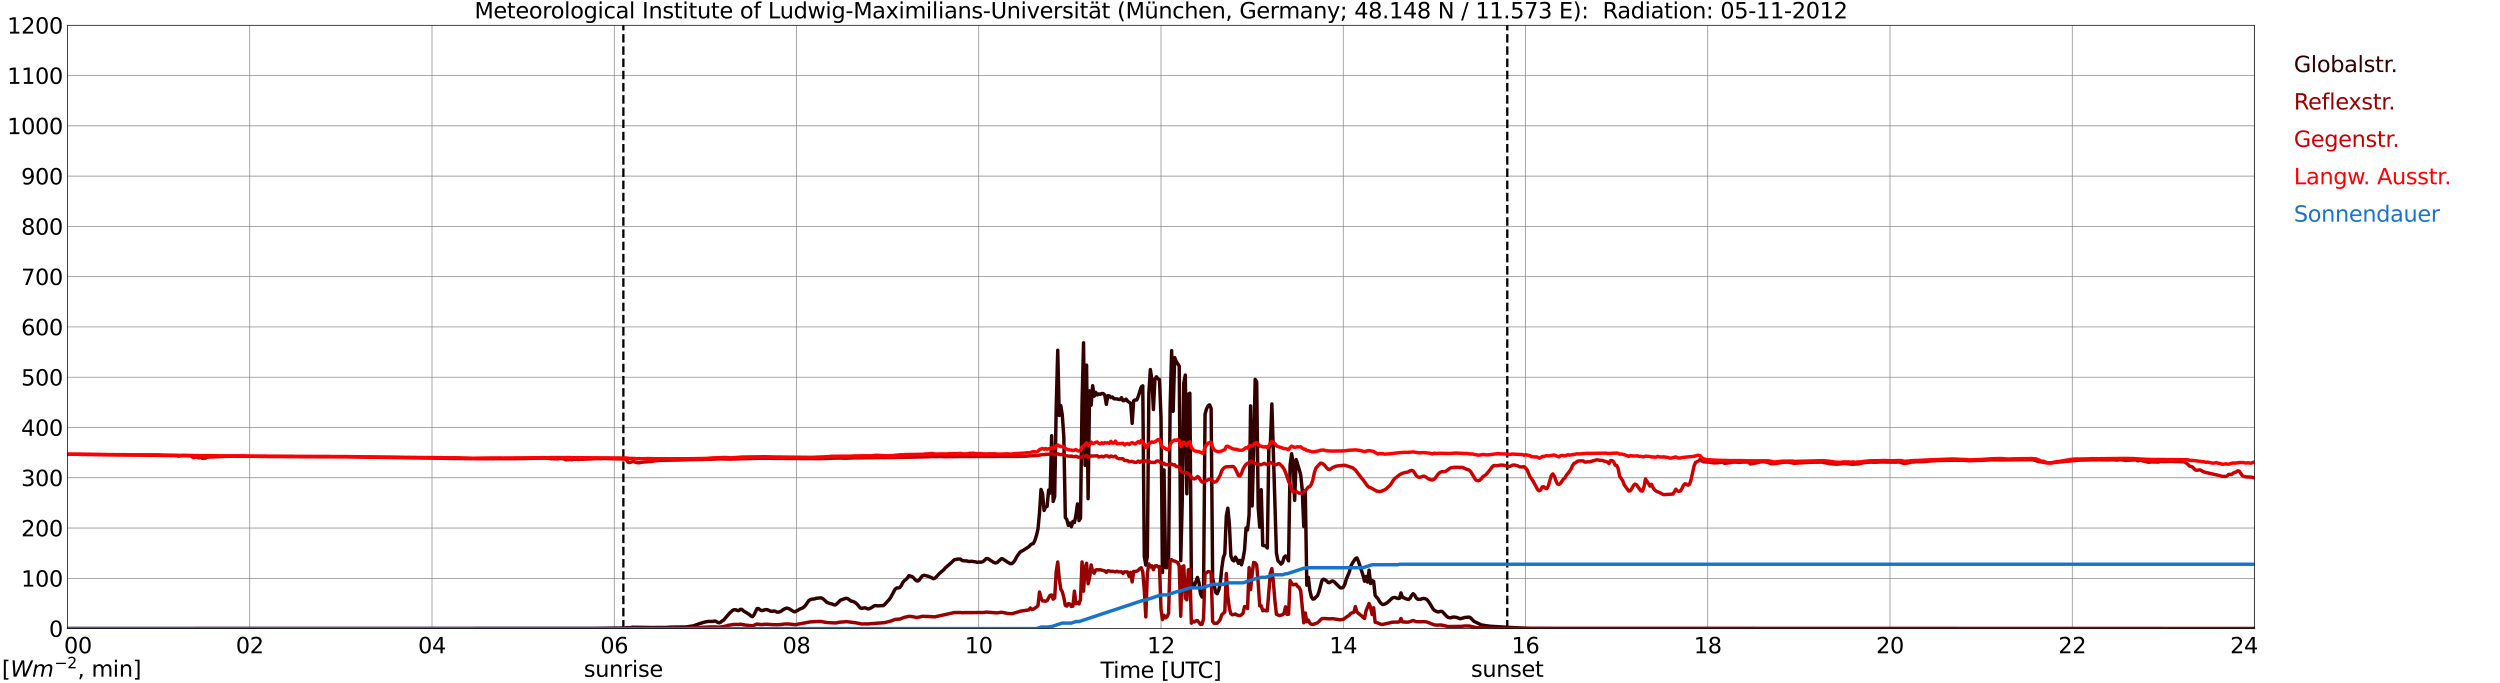 <?xml version="1.0" encoding="utf-8" standalone="no"?>
<!DOCTYPE svg PUBLIC "-//W3C//DTD SVG 1.1//EN"
  "http://www.w3.org/Graphics/SVG/1.1/DTD/svg11.dtd">
<svg xmlns:xlink="http://www.w3.org/1999/xlink" width="1085.4pt" height="296.64pt" viewBox="0 0 1085.4 296.64" xmlns="http://www.w3.org/2000/svg" version="1.1">
 <defs>
  <style type="text/css">*{stroke-linejoin: round; stroke-linecap: butt}</style>
 </defs>
 <g id="figure_1">
  <g id="patch_1">
   <path d="M 0 296.64 
L 1085.4 296.64 
L 1085.4 0 
L 0 0 
z
" style="fill: #ffffff"/>
  </g>
  <g id="axes_1">
   <g id="patch_2">
    <path d="M 29.306 272.909 
L 978.814 272.909 
L 978.814 10.976 
L 29.306 10.976 
z
" style="fill: #ffffff"/>
   </g>
   <g id="patch_3">
    <path d="M 978.814 272.909 
L 978.814 272.909 
L 978.814 10.976 
L 978.814 10.976 
z
" clip-path="url(#p72fa48130c)" style="fill: #d3d3d3; opacity: 0.25; stroke: #d3d3d3; stroke-linejoin: miter"/>
   </g>
   <g id="matplotlib.axis_1">
    <g id="xtick_1">
     <g id="line2d_1">
      <path d="M 29.306 272.909 
L 29.306 10.976 
" clip-path="url(#p72fa48130c)" style="fill: none; stroke: #808080; stroke-width: 0.3; stroke-linecap: square"/>
     </g>
     <g id="line2d_2"/>
     <g id="text_1">
      <!--    00 -->
      <g transform="translate(18.733 283.627) scale(0.095 -0.095)">
       <defs>
        <path id="DejaVuSans-20" transform="scale(0.016)"/>
        <path id="DejaVuSans-30" d="M 2034 4250 
Q 1547 4250 1301 3770 
Q 1056 3291 1056 2328 
Q 1056 1369 1301 889 
Q 1547 409 2034 409 
Q 2525 409 2770 889 
Q 3016 1369 3016 2328 
Q 3016 3291 2770 3770 
Q 2525 4250 2034 4250 
z
M 2034 4750 
Q 2819 4750 3233 4129 
Q 3647 3509 3647 2328 
Q 3647 1150 3233 529 
Q 2819 -91 2034 -91 
Q 1250 -91 836 529 
Q 422 1150 422 2328 
Q 422 3509 836 4129 
Q 1250 4750 2034 4750 
z
" transform="scale(0.016)"/>
       </defs>
       <use xlink:href="#DejaVuSans-20"/>
       <use xlink:href="#DejaVuSans-20" transform="translate(31.787 0)"/>
       <use xlink:href="#DejaVuSans-20" transform="translate(63.574 0)"/>
       <use xlink:href="#DejaVuSans-30" transform="translate(95.361 0)"/>
       <use xlink:href="#DejaVuSans-30" transform="translate(158.984 0)"/>
      </g>
     </g>
    </g>
    <g id="xtick_2">
     <g id="line2d_3">
      <path d="M 108.431 272.909 
L 108.431 10.976 
" clip-path="url(#p72fa48130c)" style="fill: none; stroke: #808080; stroke-width: 0.3; stroke-linecap: square"/>
     </g>
     <g id="line2d_4"/>
     <g id="text_2">
      <!-- 02 -->
      <g transform="translate(102.387 283.627) scale(0.095 -0.095)">
       <defs>
        <path id="DejaVuSans-32" d="M 1228 531 
L 3431 531 
L 3431 0 
L 469 0 
L 469 531 
Q 828 903 1448 1529 
Q 2069 2156 2228 2338 
Q 2531 2678 2651 2914 
Q 2772 3150 2772 3378 
Q 2772 3750 2511 3984 
Q 2250 4219 1831 4219 
Q 1534 4219 1204 4116 
Q 875 4013 500 3803 
L 500 4441 
Q 881 4594 1212 4672 
Q 1544 4750 1819 4750 
Q 2544 4750 2975 4387 
Q 3406 4025 3406 3419 
Q 3406 3131 3298 2873 
Q 3191 2616 2906 2266 
Q 2828 2175 2409 1742 
Q 1991 1309 1228 531 
z
" transform="scale(0.016)"/>
       </defs>
       <use xlink:href="#DejaVuSans-30"/>
       <use xlink:href="#DejaVuSans-32" transform="translate(63.623 0)"/>
      </g>
     </g>
    </g>
    <g id="xtick_3">
     <g id="line2d_5">
      <path d="M 187.557 272.909 
L 187.557 10.976 
" clip-path="url(#p72fa48130c)" style="fill: none; stroke: #808080; stroke-width: 0.3; stroke-linecap: square"/>
     </g>
     <g id="line2d_6"/>
     <g id="text_3">
      <!-- 04 -->
      <g transform="translate(181.513 283.627) scale(0.095 -0.095)">
       <defs>
        <path id="DejaVuSans-34" d="M 2419 4116 
L 825 1625 
L 2419 1625 
L 2419 4116 
z
M 2253 4666 
L 3047 4666 
L 3047 1625 
L 3713 1625 
L 3713 1100 
L 3047 1100 
L 3047 0 
L 2419 0 
L 2419 1100 
L 313 1100 
L 313 1709 
L 2253 4666 
z
" transform="scale(0.016)"/>
       </defs>
       <use xlink:href="#DejaVuSans-30"/>
       <use xlink:href="#DejaVuSans-34" transform="translate(63.623 0)"/>
      </g>
     </g>
    </g>
    <g id="xtick_4">
     <g id="line2d_7">
      <path d="M 266.683 272.909 
L 266.683 10.976 
" clip-path="url(#p72fa48130c)" style="fill: none; stroke: #808080; stroke-width: 0.3; stroke-linecap: square"/>
     </g>
     <g id="line2d_8"/>
     <g id="text_4">
      <!-- 06 -->
      <g transform="translate(260.638 283.627) scale(0.095 -0.095)">
       <defs>
        <path id="DejaVuSans-36" d="M 2113 2584 
Q 1688 2584 1439 2293 
Q 1191 2003 1191 1497 
Q 1191 994 1439 701 
Q 1688 409 2113 409 
Q 2538 409 2786 701 
Q 3034 994 3034 1497 
Q 3034 2003 2786 2293 
Q 2538 2584 2113 2584 
z
M 3366 4563 
L 3366 3988 
Q 3128 4100 2886 4159 
Q 2644 4219 2406 4219 
Q 1781 4219 1451 3797 
Q 1122 3375 1075 2522 
Q 1259 2794 1537 2939 
Q 1816 3084 2150 3084 
Q 2853 3084 3261 2657 
Q 3669 2231 3669 1497 
Q 3669 778 3244 343 
Q 2819 -91 2113 -91 
Q 1303 -91 875 529 
Q 447 1150 447 2328 
Q 447 3434 972 4092 
Q 1497 4750 2381 4750 
Q 2619 4750 2861 4703 
Q 3103 4656 3366 4563 
z
" transform="scale(0.016)"/>
       </defs>
       <use xlink:href="#DejaVuSans-30"/>
       <use xlink:href="#DejaVuSans-36" transform="translate(63.623 0)"/>
      </g>
     </g>
    </g>
    <g id="xtick_5">
     <g id="line2d_9">
      <path d="M 345.808 272.909 
L 345.808 10.976 
" clip-path="url(#p72fa48130c)" style="fill: none; stroke: #808080; stroke-width: 0.3; stroke-linecap: square"/>
     </g>
     <g id="line2d_10"/>
     <g id="text_5">
      <!-- 08 -->
      <g transform="translate(339.764 283.627) scale(0.095 -0.095)">
       <defs>
        <path id="DejaVuSans-38" d="M 2034 2216 
Q 1584 2216 1326 1975 
Q 1069 1734 1069 1313 
Q 1069 891 1326 650 
Q 1584 409 2034 409 
Q 2484 409 2743 651 
Q 3003 894 3003 1313 
Q 3003 1734 2745 1975 
Q 2488 2216 2034 2216 
z
M 1403 2484 
Q 997 2584 770 2862 
Q 544 3141 544 3541 
Q 544 4100 942 4425 
Q 1341 4750 2034 4750 
Q 2731 4750 3128 4425 
Q 3525 4100 3525 3541 
Q 3525 3141 3298 2862 
Q 3072 2584 2669 2484 
Q 3125 2378 3379 2068 
Q 3634 1759 3634 1313 
Q 3634 634 3220 271 
Q 2806 -91 2034 -91 
Q 1263 -91 848 271 
Q 434 634 434 1313 
Q 434 1759 690 2068 
Q 947 2378 1403 2484 
z
M 1172 3481 
Q 1172 3119 1398 2916 
Q 1625 2713 2034 2713 
Q 2441 2713 2670 2916 
Q 2900 3119 2900 3481 
Q 2900 3844 2670 4047 
Q 2441 4250 2034 4250 
Q 1625 4250 1398 4047 
Q 1172 3844 1172 3481 
z
" transform="scale(0.016)"/>
       </defs>
       <use xlink:href="#DejaVuSans-30"/>
       <use xlink:href="#DejaVuSans-38" transform="translate(63.623 0)"/>
      </g>
     </g>
    </g>
    <g id="xtick_6">
     <g id="line2d_11">
      <path d="M 424.934 272.909 
L 424.934 10.976 
" clip-path="url(#p72fa48130c)" style="fill: none; stroke: #808080; stroke-width: 0.3; stroke-linecap: square"/>
     </g>
     <g id="line2d_12"/>
     <g id="text_6">
      <!-- 10 -->
      <g transform="translate(418.89 283.627) scale(0.095 -0.095)">
       <defs>
        <path id="DejaVuSans-31" d="M 794 531 
L 1825 531 
L 1825 4091 
L 703 3866 
L 703 4441 
L 1819 4666 
L 2450 4666 
L 2450 531 
L 3481 531 
L 3481 0 
L 794 0 
L 794 531 
z
" transform="scale(0.016)"/>
       </defs>
       <use xlink:href="#DejaVuSans-31"/>
       <use xlink:href="#DejaVuSans-30" transform="translate(63.623 0)"/>
      </g>
     </g>
    </g>
    <g id="xtick_7">
     <g id="line2d_13">
      <path d="M 504.06 272.909 
L 504.06 10.976 
" clip-path="url(#p72fa48130c)" style="fill: none; stroke: #808080; stroke-width: 0.3; stroke-linecap: square"/>
     </g>
     <g id="line2d_14"/>
     <g id="text_7">
      <!-- 12 -->
      <g transform="translate(498.015 283.627) scale(0.095 -0.095)">
       <use xlink:href="#DejaVuSans-31"/>
       <use xlink:href="#DejaVuSans-32" transform="translate(63.623 0)"/>
      </g>
     </g>
    </g>
    <g id="xtick_8">
     <g id="line2d_15">
      <path d="M 583.185 272.909 
L 583.185 10.976 
" clip-path="url(#p72fa48130c)" style="fill: none; stroke: #808080; stroke-width: 0.3; stroke-linecap: square"/>
     </g>
     <g id="line2d_16"/>
     <g id="text_8">
      <!-- 14 -->
      <g transform="translate(577.141 283.627) scale(0.095 -0.095)">
       <use xlink:href="#DejaVuSans-31"/>
       <use xlink:href="#DejaVuSans-34" transform="translate(63.623 0)"/>
      </g>
     </g>
    </g>
    <g id="xtick_9">
     <g id="line2d_17">
      <path d="M 662.311 272.909 
L 662.311 10.976 
" clip-path="url(#p72fa48130c)" style="fill: none; stroke: #808080; stroke-width: 0.3; stroke-linecap: square"/>
     </g>
     <g id="line2d_18"/>
     <g id="text_9">
      <!-- 16 -->
      <g transform="translate(656.267 283.627) scale(0.095 -0.095)">
       <use xlink:href="#DejaVuSans-31"/>
       <use xlink:href="#DejaVuSans-36" transform="translate(63.623 0)"/>
      </g>
     </g>
    </g>
    <g id="xtick_10">
     <g id="line2d_19">
      <path d="M 741.437 272.909 
L 741.437 10.976 
" clip-path="url(#p72fa48130c)" style="fill: none; stroke: #808080; stroke-width: 0.3; stroke-linecap: square"/>
     </g>
     <g id="line2d_20"/>
     <g id="text_10">
      <!-- 18 -->
      <g transform="translate(735.392 283.627) scale(0.095 -0.095)">
       <use xlink:href="#DejaVuSans-31"/>
       <use xlink:href="#DejaVuSans-38" transform="translate(63.623 0)"/>
      </g>
     </g>
    </g>
    <g id="xtick_11">
     <g id="line2d_21">
      <path d="M 820.562 272.909 
L 820.562 10.976 
" clip-path="url(#p72fa48130c)" style="fill: none; stroke: #808080; stroke-width: 0.3; stroke-linecap: square"/>
     </g>
     <g id="line2d_22"/>
     <g id="text_11">
      <!-- 20 -->
      <g transform="translate(814.518 283.627) scale(0.095 -0.095)">
       <use xlink:href="#DejaVuSans-32"/>
       <use xlink:href="#DejaVuSans-30" transform="translate(63.623 0)"/>
      </g>
     </g>
    </g>
    <g id="xtick_12">
     <g id="line2d_23">
      <path d="M 899.688 272.909 
L 899.688 10.976 
" clip-path="url(#p72fa48130c)" style="fill: none; stroke: #808080; stroke-width: 0.3; stroke-linecap: square"/>
     </g>
     <g id="line2d_24"/>
     <g id="text_12">
      <!-- 22 -->
      <g transform="translate(893.644 283.627) scale(0.095 -0.095)">
       <use xlink:href="#DejaVuSans-32"/>
       <use xlink:href="#DejaVuSans-32" transform="translate(63.623 0)"/>
      </g>
     </g>
    </g>
    <g id="xtick_13">
     <g id="line2d_25">
      <path d="M 978.814 272.909 
L 978.814 10.976 
" clip-path="url(#p72fa48130c)" style="fill: none; stroke: #808080; stroke-width: 0.3; stroke-linecap: square"/>
     </g>
     <g id="line2d_26"/>
     <g id="text_13">
      <!-- 24    -->
      <g transform="translate(968.241 283.627) scale(0.095 -0.095)">
       <use xlink:href="#DejaVuSans-32"/>
       <use xlink:href="#DejaVuSans-34" transform="translate(63.623 0)"/>
       <use xlink:href="#DejaVuSans-20" transform="translate(127.246 0)"/>
       <use xlink:href="#DejaVuSans-20" transform="translate(159.033 0)"/>
       <use xlink:href="#DejaVuSans-20" transform="translate(190.82 0)"/>
      </g>
     </g>
    </g>
    <g id="text_14">
     <!-- Time [UTC] -->
     <g transform="translate(477.806 294.322) scale(0.095 -0.095)">
      <defs>
       <path id="DejaVuSans-54" d="M -19 4666 
L 3928 4666 
L 3928 4134 
L 2272 4134 
L 2272 0 
L 1638 0 
L 1638 4134 
L -19 4134 
L -19 4666 
z
" transform="scale(0.016)"/>
       <path id="DejaVuSans-69" d="M 603 3500 
L 1178 3500 
L 1178 0 
L 603 0 
L 603 3500 
z
M 603 4863 
L 1178 4863 
L 1178 4134 
L 603 4134 
L 603 4863 
z
" transform="scale(0.016)"/>
       <path id="DejaVuSans-6d" d="M 3328 2828 
Q 3544 3216 3844 3400 
Q 4144 3584 4550 3584 
Q 5097 3584 5394 3201 
Q 5691 2819 5691 2113 
L 5691 0 
L 5113 0 
L 5113 2094 
Q 5113 2597 4934 2840 
Q 4756 3084 4391 3084 
Q 3944 3084 3684 2787 
Q 3425 2491 3425 1978 
L 3425 0 
L 2847 0 
L 2847 2094 
Q 2847 2600 2669 2842 
Q 2491 3084 2119 3084 
Q 1678 3084 1418 2786 
Q 1159 2488 1159 1978 
L 1159 0 
L 581 0 
L 581 3500 
L 1159 3500 
L 1159 2956 
Q 1356 3278 1631 3431 
Q 1906 3584 2284 3584 
Q 2666 3584 2933 3390 
Q 3200 3197 3328 2828 
z
" transform="scale(0.016)"/>
       <path id="DejaVuSans-65" d="M 3597 1894 
L 3597 1613 
L 953 1613 
Q 991 1019 1311 708 
Q 1631 397 2203 397 
Q 2534 397 2845 478 
Q 3156 559 3463 722 
L 3463 178 
Q 3153 47 2828 -22 
Q 2503 -91 2169 -91 
Q 1331 -91 842 396 
Q 353 884 353 1716 
Q 353 2575 817 3079 
Q 1281 3584 2069 3584 
Q 2775 3584 3186 3129 
Q 3597 2675 3597 1894 
z
M 3022 2063 
Q 3016 2534 2758 2815 
Q 2500 3097 2075 3097 
Q 1594 3097 1305 2825 
Q 1016 2553 972 2059 
L 3022 2063 
z
" transform="scale(0.016)"/>
       <path id="DejaVuSans-5b" d="M 550 4863 
L 1875 4863 
L 1875 4416 
L 1125 4416 
L 1125 -397 
L 1875 -397 
L 1875 -844 
L 550 -844 
L 550 4863 
z
" transform="scale(0.016)"/>
       <path id="DejaVuSans-55" d="M 556 4666 
L 1191 4666 
L 1191 1831 
Q 1191 1081 1462 751 
Q 1734 422 2344 422 
Q 2950 422 3222 751 
Q 3494 1081 3494 1831 
L 3494 4666 
L 4128 4666 
L 4128 1753 
Q 4128 841 3676 375 
Q 3225 -91 2344 -91 
Q 1459 -91 1007 375 
Q 556 841 556 1753 
L 556 4666 
z
" transform="scale(0.016)"/>
       <path id="DejaVuSans-43" d="M 4122 4306 
L 4122 3641 
Q 3803 3938 3442 4084 
Q 3081 4231 2675 4231 
Q 1875 4231 1450 3742 
Q 1025 3253 1025 2328 
Q 1025 1406 1450 917 
Q 1875 428 2675 428 
Q 3081 428 3442 575 
Q 3803 722 4122 1019 
L 4122 359 
Q 3791 134 3420 21 
Q 3050 -91 2638 -91 
Q 1578 -91 968 557 
Q 359 1206 359 2328 
Q 359 3453 968 4101 
Q 1578 4750 2638 4750 
Q 3056 4750 3426 4639 
Q 3797 4528 4122 4306 
z
" transform="scale(0.016)"/>
       <path id="DejaVuSans-5d" d="M 1947 4863 
L 1947 -844 
L 622 -844 
L 622 -397 
L 1369 -397 
L 1369 4416 
L 622 4416 
L 622 4863 
L 1947 4863 
z
" transform="scale(0.016)"/>
      </defs>
      <use xlink:href="#DejaVuSans-54"/>
      <use xlink:href="#DejaVuSans-69" transform="translate(57.959 0)"/>
      <use xlink:href="#DejaVuSans-6d" transform="translate(85.742 0)"/>
      <use xlink:href="#DejaVuSans-65" transform="translate(183.154 0)"/>
      <use xlink:href="#DejaVuSans-20" transform="translate(244.678 0)"/>
      <use xlink:href="#DejaVuSans-5b" transform="translate(276.465 0)"/>
      <use xlink:href="#DejaVuSans-55" transform="translate(315.479 0)"/>
      <use xlink:href="#DejaVuSans-54" transform="translate(388.672 0)"/>
      <use xlink:href="#DejaVuSans-43" transform="translate(443.881 0)"/>
      <use xlink:href="#DejaVuSans-5d" transform="translate(513.705 0)"/>
     </g>
    </g>
   </g>
   <g id="matplotlib.axis_2">
    <g id="ytick_1">
     <g id="line2d_27">
      <path d="M 29.306 272.909 
L 978.814 272.909 
" clip-path="url(#p72fa48130c)" style="fill: none; stroke: #808080; stroke-width: 0.3; stroke-linecap: square"/>
     </g>
     <g id="line2d_28"/>
     <g id="text_15">
      <!-- 0 -->
      <g transform="translate(21.261 276.518) scale(0.095 -0.095)">
       <use xlink:href="#DejaVuSans-30"/>
      </g>
     </g>
    </g>
    <g id="ytick_2">
     <g id="line2d_29">
      <path d="M 29.306 251.081 
L 978.814 251.081 
" clip-path="url(#p72fa48130c)" style="fill: none; stroke: #808080; stroke-width: 0.3; stroke-linecap: square"/>
     </g>
     <g id="line2d_30"/>
     <g id="text_16">
      <!-- 100 -->
      <g transform="translate(9.173 254.69) scale(0.095 -0.095)">
       <use xlink:href="#DejaVuSans-31"/>
       <use xlink:href="#DejaVuSans-30" transform="translate(63.623 0)"/>
       <use xlink:href="#DejaVuSans-30" transform="translate(127.246 0)"/>
      </g>
     </g>
    </g>
    <g id="ytick_3">
     <g id="line2d_31">
      <path d="M 29.306 229.253 
L 978.814 229.253 
" clip-path="url(#p72fa48130c)" style="fill: none; stroke: #808080; stroke-width: 0.3; stroke-linecap: square"/>
     </g>
     <g id="line2d_32"/>
     <g id="text_17">
      <!-- 200 -->
      <g transform="translate(9.173 232.863) scale(0.095 -0.095)">
       <use xlink:href="#DejaVuSans-32"/>
       <use xlink:href="#DejaVuSans-30" transform="translate(63.623 0)"/>
       <use xlink:href="#DejaVuSans-30" transform="translate(127.246 0)"/>
      </g>
     </g>
    </g>
    <g id="ytick_4">
     <g id="line2d_33">
      <path d="M 29.306 207.426 
L 978.814 207.426 
" clip-path="url(#p72fa48130c)" style="fill: none; stroke: #808080; stroke-width: 0.3; stroke-linecap: square"/>
     </g>
     <g id="line2d_34"/>
     <g id="text_18">
      <!-- 300 -->
      <g transform="translate(9.173 211.035) scale(0.095 -0.095)">
       <defs>
        <path id="DejaVuSans-33" d="M 2597 2516 
Q 3050 2419 3304 2112 
Q 3559 1806 3559 1356 
Q 3559 666 3084 287 
Q 2609 -91 1734 -91 
Q 1441 -91 1130 -33 
Q 819 25 488 141 
L 488 750 
Q 750 597 1062 519 
Q 1375 441 1716 441 
Q 2309 441 2620 675 
Q 2931 909 2931 1356 
Q 2931 1769 2642 2001 
Q 2353 2234 1838 2234 
L 1294 2234 
L 1294 2753 
L 1863 2753 
Q 2328 2753 2575 2939 
Q 2822 3125 2822 3475 
Q 2822 3834 2567 4026 
Q 2313 4219 1838 4219 
Q 1578 4219 1281 4162 
Q 984 4106 628 3988 
L 628 4550 
Q 988 4650 1302 4700 
Q 1616 4750 1894 4750 
Q 2613 4750 3031 4423 
Q 3450 4097 3450 3541 
Q 3450 3153 3228 2886 
Q 3006 2619 2597 2516 
z
" transform="scale(0.016)"/>
       </defs>
       <use xlink:href="#DejaVuSans-33"/>
       <use xlink:href="#DejaVuSans-30" transform="translate(63.623 0)"/>
       <use xlink:href="#DejaVuSans-30" transform="translate(127.246 0)"/>
      </g>
     </g>
    </g>
    <g id="ytick_5">
     <g id="line2d_35">
      <path d="M 29.306 185.598 
L 978.814 185.598 
" clip-path="url(#p72fa48130c)" style="fill: none; stroke: #808080; stroke-width: 0.3; stroke-linecap: square"/>
     </g>
     <g id="line2d_36"/>
     <g id="text_19">
      <!-- 400 -->
      <g transform="translate(9.173 189.207) scale(0.095 -0.095)">
       <use xlink:href="#DejaVuSans-34"/>
       <use xlink:href="#DejaVuSans-30" transform="translate(63.623 0)"/>
       <use xlink:href="#DejaVuSans-30" transform="translate(127.246 0)"/>
      </g>
     </g>
    </g>
    <g id="ytick_6">
     <g id="line2d_37">
      <path d="M 29.306 163.77 
L 978.814 163.77 
" clip-path="url(#p72fa48130c)" style="fill: none; stroke: #808080; stroke-width: 0.3; stroke-linecap: square"/>
     </g>
     <g id="line2d_38"/>
     <g id="text_20">
      <!-- 500 -->
      <g transform="translate(9.173 167.379) scale(0.095 -0.095)">
       <defs>
        <path id="DejaVuSans-35" d="M 691 4666 
L 3169 4666 
L 3169 4134 
L 1269 4134 
L 1269 2991 
Q 1406 3038 1543 3061 
Q 1681 3084 1819 3084 
Q 2600 3084 3056 2656 
Q 3513 2228 3513 1497 
Q 3513 744 3044 326 
Q 2575 -91 1722 -91 
Q 1428 -91 1123 -41 
Q 819 9 494 109 
L 494 744 
Q 775 591 1075 516 
Q 1375 441 1709 441 
Q 2250 441 2565 725 
Q 2881 1009 2881 1497 
Q 2881 1984 2565 2268 
Q 2250 2553 1709 2553 
Q 1456 2553 1204 2497 
Q 953 2441 691 2322 
L 691 4666 
z
" transform="scale(0.016)"/>
       </defs>
       <use xlink:href="#DejaVuSans-35"/>
       <use xlink:href="#DejaVuSans-30" transform="translate(63.623 0)"/>
       <use xlink:href="#DejaVuSans-30" transform="translate(127.246 0)"/>
      </g>
     </g>
    </g>
    <g id="ytick_7">
     <g id="line2d_39">
      <path d="M 29.306 141.942 
L 978.814 141.942 
" clip-path="url(#p72fa48130c)" style="fill: none; stroke: #808080; stroke-width: 0.3; stroke-linecap: square"/>
     </g>
     <g id="line2d_40"/>
     <g id="text_21">
      <!-- 600 -->
      <g transform="translate(9.173 145.551) scale(0.095 -0.095)">
       <use xlink:href="#DejaVuSans-36"/>
       <use xlink:href="#DejaVuSans-30" transform="translate(63.623 0)"/>
       <use xlink:href="#DejaVuSans-30" transform="translate(127.246 0)"/>
      </g>
     </g>
    </g>
    <g id="ytick_8">
     <g id="line2d_41">
      <path d="M 29.306 120.114 
L 978.814 120.114 
" clip-path="url(#p72fa48130c)" style="fill: none; stroke: #808080; stroke-width: 0.3; stroke-linecap: square"/>
     </g>
     <g id="line2d_42"/>
     <g id="text_22">
      <!-- 700 -->
      <g transform="translate(9.173 123.724) scale(0.095 -0.095)">
       <defs>
        <path id="DejaVuSans-37" d="M 525 4666 
L 3525 4666 
L 3525 4397 
L 1831 0 
L 1172 0 
L 2766 4134 
L 525 4134 
L 525 4666 
z
" transform="scale(0.016)"/>
       </defs>
       <use xlink:href="#DejaVuSans-37"/>
       <use xlink:href="#DejaVuSans-30" transform="translate(63.623 0)"/>
       <use xlink:href="#DejaVuSans-30" transform="translate(127.246 0)"/>
      </g>
     </g>
    </g>
    <g id="ytick_9">
     <g id="line2d_43">
      <path d="M 29.306 98.287 
L 978.814 98.287 
" clip-path="url(#p72fa48130c)" style="fill: none; stroke: #808080; stroke-width: 0.3; stroke-linecap: square"/>
     </g>
     <g id="line2d_44"/>
     <g id="text_23">
      <!-- 800 -->
      <g transform="translate(9.173 101.896) scale(0.095 -0.095)">
       <use xlink:href="#DejaVuSans-38"/>
       <use xlink:href="#DejaVuSans-30" transform="translate(63.623 0)"/>
       <use xlink:href="#DejaVuSans-30" transform="translate(127.246 0)"/>
      </g>
     </g>
    </g>
    <g id="ytick_10">
     <g id="line2d_45">
      <path d="M 29.306 76.459 
L 978.814 76.459 
" clip-path="url(#p72fa48130c)" style="fill: none; stroke: #808080; stroke-width: 0.3; stroke-linecap: square"/>
     </g>
     <g id="line2d_46"/>
     <g id="text_24">
      <!-- 900 -->
      <g transform="translate(9.173 80.068) scale(0.095 -0.095)">
       <defs>
        <path id="DejaVuSans-39" d="M 703 97 
L 703 672 
Q 941 559 1184 500 
Q 1428 441 1663 441 
Q 2288 441 2617 861 
Q 2947 1281 2994 2138 
Q 2813 1869 2534 1725 
Q 2256 1581 1919 1581 
Q 1219 1581 811 2004 
Q 403 2428 403 3163 
Q 403 3881 828 4315 
Q 1253 4750 1959 4750 
Q 2769 4750 3195 4129 
Q 3622 3509 3622 2328 
Q 3622 1225 3098 567 
Q 2575 -91 1691 -91 
Q 1453 -91 1209 -44 
Q 966 3 703 97 
z
M 1959 2075 
Q 2384 2075 2632 2365 
Q 2881 2656 2881 3163 
Q 2881 3666 2632 3958 
Q 2384 4250 1959 4250 
Q 1534 4250 1286 3958 
Q 1038 3666 1038 3163 
Q 1038 2656 1286 2365 
Q 1534 2075 1959 2075 
z
" transform="scale(0.016)"/>
       </defs>
       <use xlink:href="#DejaVuSans-39"/>
       <use xlink:href="#DejaVuSans-30" transform="translate(63.623 0)"/>
       <use xlink:href="#DejaVuSans-30" transform="translate(127.246 0)"/>
      </g>
     </g>
    </g>
    <g id="ytick_11">
     <g id="line2d_47">
      <path d="M 29.306 54.631 
L 978.814 54.631 
" clip-path="url(#p72fa48130c)" style="fill: none; stroke: #808080; stroke-width: 0.3; stroke-linecap: square"/>
     </g>
     <g id="line2d_48"/>
     <g id="text_25">
      <!-- 1000 -->
      <g transform="translate(3.128 58.24) scale(0.095 -0.095)">
       <use xlink:href="#DejaVuSans-31"/>
       <use xlink:href="#DejaVuSans-30" transform="translate(63.623 0)"/>
       <use xlink:href="#DejaVuSans-30" transform="translate(127.246 0)"/>
       <use xlink:href="#DejaVuSans-30" transform="translate(190.869 0)"/>
      </g>
     </g>
    </g>
    <g id="ytick_12">
     <g id="line2d_49">
      <path d="M 29.306 32.803 
L 978.814 32.803 
" clip-path="url(#p72fa48130c)" style="fill: none; stroke: #808080; stroke-width: 0.3; stroke-linecap: square"/>
     </g>
     <g id="line2d_50"/>
     <g id="text_26">
      <!-- 1100 -->
      <g transform="translate(3.128 36.413) scale(0.095 -0.095)">
       <use xlink:href="#DejaVuSans-31"/>
       <use xlink:href="#DejaVuSans-31" transform="translate(63.623 0)"/>
       <use xlink:href="#DejaVuSans-30" transform="translate(127.246 0)"/>
       <use xlink:href="#DejaVuSans-30" transform="translate(190.869 0)"/>
      </g>
     </g>
    </g>
    <g id="ytick_13">
     <g id="line2d_51">
      <path d="M 29.306 10.976 
L 978.814 10.976 
" clip-path="url(#p72fa48130c)" style="fill: none; stroke: #808080; stroke-width: 0.3; stroke-linecap: square"/>
     </g>
     <g id="line2d_52"/>
     <g id="text_27">
      <!-- 1200 -->
      <g transform="translate(3.128 14.585) scale(0.095 -0.095)">
       <use xlink:href="#DejaVuSans-31"/>
       <use xlink:href="#DejaVuSans-32" transform="translate(63.623 0)"/>
       <use xlink:href="#DejaVuSans-30" transform="translate(127.246 0)"/>
       <use xlink:href="#DejaVuSans-30" transform="translate(190.869 0)"/>
      </g>
     </g>
    </g>
   </g>
   <g id="line2d_53">
    <path d="M 270.639 272.909 
L 270.639 10.976 
" clip-path="url(#p72fa48130c)" style="fill: none; stroke-dasharray: 3.7,1.6; stroke-dashoffset: 0; stroke: #000000"/>
   </g>
   <g id="line2d_54">
    <path d="M 654.399 272.909 
L 654.399 10.976 
" clip-path="url(#p72fa48130c)" style="fill: none; stroke-dasharray: 3.7,1.6; stroke-dashoffset: 0; stroke: #000000"/>
   </g>
   <g id="line2d_55">
    <path d="M 29.306 272.909 
L 257.451 272.854 
L 258.77 272.835 
L 266.023 272.725 
L 269.98 272.684 
L 271.298 272.662 
L 271.958 272.512 
L 273.936 272.512 
L 274.595 272.295 
L 275.255 272.361 
L 276.573 272.339 
L 282.508 272.446 
L 289.761 272.402 
L 291.08 272.274 
L 297.674 272.21 
L 300.971 271.737 
L 303.608 270.789 
L 304.927 270.379 
L 306.246 270.014 
L 307.564 269.798 
L 309.543 269.82 
L 310.202 269.604 
L 310.861 269.777 
L 311.521 270.165 
L 312.18 270.423 
L 312.839 270.165 
L 313.499 269.604 
L 314.158 269.24 
L 316.796 266.14 
L 318.114 264.977 
L 318.774 264.697 
L 319.433 264.741 
L 320.093 265.042 
L 320.752 265.105 
L 321.411 264.547 
L 322.071 264.568 
L 322.73 265.193 
L 324.049 265.989 
L 325.368 266.828 
L 326.027 267.452 
L 326.686 267.731 
L 327.346 266.978 
L 328.665 264.267 
L 329.324 264.202 
L 329.983 264.76 
L 330.643 265.105 
L 331.302 264.998 
L 331.961 264.76 
L 332.621 264.654 
L 333.28 264.76 
L 334.599 265.365 
L 335.258 265.385 
L 335.918 265.278 
L 336.577 265.385 
L 337.236 265.73 
L 337.896 265.773 
L 338.555 265.623 
L 339.215 265.3 
L 339.874 264.76 
L 341.193 264.073 
L 341.852 264.029 
L 342.512 264.267 
L 344.49 265.45 
L 345.149 265.623 
L 346.468 264.911 
L 347.127 264.481 
L 348.446 263.944 
L 349.105 263.492 
L 349.765 262.759 
L 351.083 260.823 
L 351.743 260.371 
L 352.402 260.155 
L 353.721 260.004 
L 354.38 259.766 
L 356.359 259.552 
L 357.018 259.788 
L 357.677 260.284 
L 358.996 261.51 
L 360.315 262.028 
L 360.974 262.135 
L 362.293 262.674 
L 362.952 262.479 
L 364.93 260.563 
L 366.909 259.854 
L 367.568 259.766 
L 368.227 260.026 
L 369.546 261.015 
L 370.206 261.08 
L 370.865 261.36 
L 371.524 261.77 
L 372.184 262.394 
L 373.502 263.944 
L 374.162 264.136 
L 375.481 263.857 
L 376.799 264.352 
L 377.459 264.309 
L 378.777 263.556 
L 379.437 263.06 
L 380.096 262.931 
L 381.415 263.06 
L 382.074 262.975 
L 383.393 262.953 
L 384.053 262.479 
L 386.031 260.305 
L 386.69 259.38 
L 388.668 255.741 
L 389.328 255.268 
L 389.987 255.268 
L 390.646 255.076 
L 391.306 254.235 
L 391.965 252.88 
L 392.624 252.124 
L 393.284 251.609 
L 393.943 250.941 
L 394.603 249.95 
L 395.921 250.295 
L 396.581 250.813 
L 397.24 251.587 
L 397.899 252.168 
L 398.559 252.234 
L 399.218 251.631 
L 399.878 250.706 
L 400.537 249.994 
L 401.196 249.758 
L 403.175 250.232 
L 404.493 250.856 
L 405.153 251.221 
L 405.812 251.07 
L 406.471 250.511 
L 407.79 249.047 
L 409.768 247.346 
L 410.428 246.55 
L 413.065 244.247 
L 414.384 242.955 
L 415.043 242.933 
L 415.703 242.719 
L 417.022 242.741 
L 417.681 243.365 
L 419 243.516 
L 419.659 243.494 
L 420.318 243.729 
L 420.978 243.795 
L 421.637 243.666 
L 423.615 243.946 
L 424.275 244.162 
L 424.934 243.989 
L 425.593 244.074 
L 426.253 244.031 
L 426.912 243.729 
L 428.231 242.503 
L 428.89 242.546 
L 431.528 244.225 
L 432.187 244.419 
L 432.847 244.269 
L 434.825 242.525 
L 435.484 242.719 
L 437.462 244.074 
L 438.781 244.764 
L 439.44 244.633 
L 440.1 243.989 
L 440.759 243.064 
L 441.419 241.728 
L 442.737 239.855 
L 443.397 239.36 
L 444.056 239.058 
L 446.694 237.358 
L 447.353 236.583 
L 448.012 236.175 
L 448.672 235.937 
L 449.331 234.56 
L 449.991 232.451 
L 450.65 229.653 
L 451.309 222.677 
L 451.969 212.516 
L 452.628 214.325 
L 453.287 221.622 
L 453.947 220.073 
L 454.606 219.878 
L 455.266 212.754 
L 455.925 214.087 
L 456.584 189.182 
L 457.244 217.704 
L 457.903 215.574 
L 458.563 176.847 
L 459.222 152.07 
L 459.881 180.398 
L 460.541 176.072 
L 461.2 180.184 
L 461.859 189.483 
L 462.519 224.637 
L 463.178 225.606 
L 463.838 228.103 
L 464.497 227.068 
L 465.156 228.684 
L 465.816 226.381 
L 466.475 226.854 
L 467.134 223.689 
L 467.794 218.78 
L 468.453 226.036 
L 469.113 225.001 
L 469.772 175.448 
L 470.431 148.842 
L 471.091 202.012 
L 471.75 158.529 
L 472.409 216.499 
L 473.069 169.701 
L 473.728 175.943 
L 474.388 167.461 
L 475.047 172.025 
L 475.706 170.347 
L 476.366 171.466 
L 477.025 171.015 
L 477.685 171.187 
L 478.344 170.842 
L 479.003 170.886 
L 479.663 171.53 
L 480.322 175.557 
L 480.981 171.79 
L 481.641 171.896 
L 482.3 172.606 
L 482.96 172.392 
L 483.619 173.123 
L 484.938 173.189 
L 485.597 173.403 
L 486.256 173.446 
L 486.916 172.65 
L 487.575 173.985 
L 488.235 173.854 
L 488.894 173.274 
L 489.553 174.158 
L 490.872 175.083 
L 491.532 183.801 
L 492.191 174.005 
L 492.85 173.619 
L 493.51 173.662 
L 494.169 172.176 
L 495.488 168 
L 496.147 167.527 
L 496.807 241.577 
L 497.466 245.345 
L 498.125 241.621 
L 498.785 170.648 
L 499.444 160.443 
L 500.103 164.794 
L 500.763 177.794 
L 501.422 164.621 
L 502.082 163.587 
L 502.741 164.492 
L 503.4 164.813 
L 504.06 181.217 
L 504.719 248.551 
L 505.379 203.992 
L 506.038 246.421 
L 506.697 246.464 
L 507.357 242.029 
L 508.016 177.279 
L 508.675 152.243 
L 509.335 178.569 
L 509.994 155.257 
L 510.654 156.914 
L 511.972 158.937 
L 512.632 243.428 
L 513.291 217.447 
L 513.95 166.407 
L 514.61 162.834 
L 515.269 214.389 
L 515.929 171.122 
L 516.588 170.713 
L 517.247 252.083 
L 517.907 254.772 
L 518.566 254.279 
L 519.885 250.706 
L 520.544 252.965 
L 521.204 257.743 
L 521.863 259.208 
L 522.522 257.291 
L 523.182 179.861 
L 523.841 177.471 
L 524.501 176.181 
L 525.16 175.771 
L 525.819 177.321 
L 526.479 250.985 
L 527.797 257.206 
L 528.457 257.765 
L 529.116 256.193 
L 529.776 253.545 
L 530.435 246.829 
L 531.094 242.18 
L 531.754 240.416 
L 532.413 224.098 
L 533.073 220.631 
L 533.732 227.326 
L 534.391 241.361 
L 535.051 243.083 
L 535.71 243.537 
L 536.369 241.878 
L 537.029 242.955 
L 537.688 244.592 
L 538.348 243.299 
L 539.007 245.216 
L 539.666 242.61 
L 540.326 238.823 
L 540.985 229.242 
L 541.644 230.061 
L 542.304 223.517 
L 542.963 176.223 
L 543.623 219.686 
L 544.282 196.974 
L 544.941 164.706 
L 545.601 165.719 
L 546.26 220.352 
L 546.919 228.897 
L 547.579 212.603 
L 548.238 236.799 
L 549.557 237.057 
L 550.216 237.939 
L 550.876 194.8 
L 551.535 192.864 
L 552.195 175.363 
L 554.173 240.071 
L 554.832 243.45 
L 555.491 244.074 
L 556.151 244.915 
L 556.81 244.269 
L 557.47 241.985 
L 558.129 241.383 
L 558.788 242.158 
L 559.448 243.516 
L 560.107 201.925 
L 560.766 196.996 
L 561.426 200.999 
L 562.085 217.209 
L 562.745 199.515 
L 564.063 203.778 
L 564.723 206.295 
L 565.382 212.669 
L 566.042 228.618 
L 566.701 212.989 
L 567.36 254.063 
L 568.02 250.684 
L 568.679 256.344 
L 569.338 259.142 
L 569.998 260.111 
L 570.657 259.982 
L 571.317 259.208 
L 571.976 258.668 
L 572.635 256.948 
L 573.954 251.974 
L 574.613 251.459 
L 575.932 252.168 
L 576.592 252.899 
L 577.251 252.965 
L 577.91 252.428 
L 578.57 252.234 
L 579.229 252.598 
L 581.867 255.182 
L 582.526 255.268 
L 583.185 254.988 
L 583.845 253.761 
L 584.504 251.459 
L 585.823 248.359 
L 586.482 245.797 
L 587.142 244.526 
L 588.46 242.546 
L 589.12 242.223 
L 589.779 243.729 
L 591.757 249.736 
L 592.417 252.341 
L 593.076 250.295 
L 593.736 252.707 
L 594.395 247.541 
L 595.054 253.353 
L 595.714 252.083 
L 596.373 252.362 
L 597.032 258.54 
L 598.351 260.068 
L 599.011 261.253 
L 599.67 262.028 
L 600.329 262.479 
L 600.989 262.329 
L 601.648 262.049 
L 602.307 261.639 
L 603.626 260.456 
L 604.286 259.766 
L 604.945 259.465 
L 605.604 259.38 
L 606.923 259.854 
L 607.582 259.766 
L 608.242 257.42 
L 608.901 259.38 
L 609.561 259.552 
L 610.22 259.917 
L 611.539 260.284 
L 612.198 259.747 
L 612.858 258.518 
L 613.517 257.765 
L 614.176 258.367 
L 614.836 259.574 
L 615.495 260.133 
L 616.154 260.22 
L 616.814 260.177 
L 617.473 259.897 
L 618.133 259.832 
L 618.792 259.939 
L 619.451 260.262 
L 620.111 261.037 
L 620.77 261.984 
L 622.089 264.224 
L 622.748 264.998 
L 624.067 265.645 
L 624.726 265.645 
L 625.386 265.428 
L 626.045 265.45 
L 626.705 266.053 
L 628.023 267.517 
L 628.683 268.013 
L 629.342 268.183 
L 630.001 268.183 
L 630.661 267.947 
L 631.32 267.882 
L 632.639 268.12 
L 633.958 268.637 
L 635.276 268.292 
L 635.936 268.076 
L 637.914 267.926 
L 638.573 268.334 
L 639.892 269.735 
L 643.189 271.326 
L 644.508 271.542 
L 647.145 271.909 
L 664.289 272.909 
L 978.154 272.909 
L 978.154 272.909 
" clip-path="url(#p72fa48130c)" style="fill: none; stroke: #330000; stroke-width: 1.5; stroke-linecap: square"/>
   </g>
   <g id="line2d_56">
    <path d="M 29.306 272.909 
L 291.739 272.909 
L 292.399 272.734 
L 293.058 272.734 
L 293.717 272.909 
L 297.014 272.909 
L 297.674 272.734 
L 302.289 272.477 
L 308.224 272.195 
L 309.543 272.175 
L 310.861 272.195 
L 312.18 272.304 
L 314.818 271.894 
L 316.136 271.486 
L 318.774 271.077 
L 320.752 271.119 
L 321.411 270.99 
L 323.39 271.357 
L 326.686 271.702 
L 327.346 271.486 
L 328.005 271.141 
L 328.665 270.927 
L 330.643 271.184 
L 331.961 271.034 
L 333.28 271.034 
L 335.258 271.184 
L 337.236 271.228 
L 339.215 271.119 
L 340.533 270.927 
L 342.512 270.905 
L 345.149 271.228 
L 350.424 270.259 
L 351.743 269.999 
L 353.062 269.936 
L 355.04 269.829 
L 356.359 269.807 
L 358.337 270.172 
L 359.655 270.322 
L 362.952 270.453 
L 364.271 270.152 
L 367.568 269.892 
L 371.524 270.388 
L 374.162 270.905 
L 375.481 270.861 
L 376.799 270.883 
L 384.053 270.322 
L 386.69 269.656 
L 388.668 268.923 
L 390.646 268.772 
L 392.624 268.041 
L 393.943 267.74 
L 394.603 267.589 
L 395.921 267.675 
L 397.899 268.085 
L 399.218 267.891 
L 400.537 267.568 
L 403.175 267.675 
L 405.812 267.825 
L 414.384 265.933 
L 417.022 265.933 
L 417.681 266.018 
L 419 265.974 
L 426.912 265.933 
L 428.231 265.738 
L 432.847 266.103 
L 434.825 265.802 
L 437.462 266.319 
L 438.781 266.426 
L 439.44 266.426 
L 443.397 265.265 
L 444.716 265.114 
L 446.694 264.769 
L 447.353 263.973 
L 448.012 264.64 
L 448.672 264.446 
L 449.991 263.586 
L 450.65 262.962 
L 451.309 257.02 
L 451.969 259.539 
L 452.628 260.917 
L 453.287 260.895 
L 453.947 261.045 
L 454.606 260.766 
L 455.925 258.441 
L 456.584 258.332 
L 457.244 260.142 
L 457.903 259.581 
L 458.563 248.237 
L 459.222 243.996 
L 459.881 251.079 
L 460.541 255.772 
L 461.2 256.892 
L 461.859 259.367 
L 462.519 262.831 
L 463.178 263.154 
L 463.838 262.1 
L 464.497 262.228 
L 465.156 263.285 
L 465.816 263.154 
L 466.475 256.675 
L 467.134 262.143 
L 467.794 261.582 
L 468.453 262.207 
L 469.113 260.271 
L 469.772 243.974 
L 470.431 256.675 
L 471.091 246.364 
L 471.75 244.557 
L 472.409 253.447 
L 473.069 250.863 
L 473.728 245.266 
L 474.388 248.043 
L 475.047 248.883 
L 475.706 247.484 
L 476.366 247.333 
L 477.025 247.44 
L 477.685 247.355 
L 479.663 247.87 
L 480.322 248.516 
L 480.981 247.807 
L 481.641 247.87 
L 482.3 248.108 
L 482.96 248.021 
L 484.278 248.302 
L 484.938 248.021 
L 485.597 248.302 
L 486.916 248.259 
L 487.575 248.948 
L 488.235 248.259 
L 489.553 248.324 
L 490.213 250.217 
L 490.872 248.475 
L 491.532 252.65 
L 492.191 248.086 
L 492.85 248.108 
L 493.51 247.979 
L 494.169 247.613 
L 494.828 246.903 
L 495.488 246.493 
L 496.147 248.237 
L 496.807 256.18 
L 497.466 267.847 
L 498.125 249.099 
L 498.785 244.836 
L 499.444 246.148 
L 500.103 245.655 
L 500.763 247.333 
L 501.422 245.718 
L 502.082 245.567 
L 502.741 246.085 
L 503.4 245.934 
L 504.06 264.468 
L 504.719 268.989 
L 505.379 267.159 
L 506.038 268.257 
L 506.697 267.762 
L 507.357 266.256 
L 508.016 243.308 
L 508.675 242.985 
L 509.335 243.522 
L 509.994 243.588 
L 511.313 244.234 
L 511.972 245.718 
L 512.632 267.546 
L 513.291 246.106 
L 513.95 245.676 
L 514.61 259.69 
L 515.269 260.399 
L 515.929 247.377 
L 516.588 247.226 
L 517.247 270.56 
L 517.907 269.678 
L 518.566 270.043 
L 519.226 269.484 
L 519.885 269.419 
L 521.204 271.077 
L 521.863 271.034 
L 522.522 268.709 
L 523.182 248.711 
L 523.841 248.689 
L 524.501 248.13 
L 525.16 248.215 
L 525.819 248.732 
L 526.479 269.849 
L 527.138 270.604 
L 528.457 270.582 
L 529.116 269.849 
L 529.776 268.945 
L 530.435 266.943 
L 531.754 265.695 
L 532.413 248.99 
L 533.073 258.978 
L 533.732 264.016 
L 534.391 266.491 
L 535.051 266.921 
L 536.369 266.577 
L 537.029 267.009 
L 537.688 267.201 
L 538.348 267.266 
L 539.007 266.921 
L 539.666 266.319 
L 540.326 263.348 
L 540.985 263.455 
L 541.644 264.21 
L 542.304 246.43 
L 542.963 255.986 
L 543.623 249.141 
L 544.282 244.19 
L 544.941 244.362 
L 545.601 245.332 
L 546.26 253.037 
L 546.919 263.047 
L 547.579 263.025 
L 548.238 265.177 
L 548.898 264.876 
L 549.557 265.158 
L 550.216 265.158 
L 551.535 248.796 
L 552.195 246.86 
L 552.854 252.801 
L 553.513 260.807 
L 554.173 266.686 
L 555.491 267.266 
L 556.81 266.9 
L 557.47 266.275 
L 558.129 263.436 
L 558.788 266.771 
L 559.448 266.642 
L 560.107 252.048 
L 560.766 253.187 
L 561.426 253.899 
L 562.745 253.639 
L 563.404 254.674 
L 564.063 255.038 
L 564.723 256.61 
L 566.042 270.388 
L 566.701 266.125 
L 567.36 269.958 
L 568.02 269.205 
L 568.679 270.582 
L 569.338 270.99 
L 569.998 271.141 
L 571.976 270.41 
L 572.635 269.829 
L 573.295 269.095 
L 573.954 268.58 
L 575.273 268.537 
L 577.251 268.687 
L 578.57 268.6 
L 581.867 269.117 
L 583.185 268.903 
L 585.164 267.482 
L 585.823 267.094 
L 586.482 266.275 
L 587.801 265.802 
L 588.46 263.37 
L 589.12 265.651 
L 589.779 266.297 
L 591.098 267.332 
L 591.757 268.019 
L 592.417 268.515 
L 593.076 265.221 
L 594.395 262.015 
L 595.054 263.759 
L 595.714 266.793 
L 596.373 263.887 
L 597.032 270.172 
L 597.692 270.303 
L 599.67 271.077 
L 600.329 271.097 
L 602.967 270.495 
L 604.286 270.172 
L 605.604 270.065 
L 606.923 270.13 
L 607.582 269.936 
L 608.242 268.537 
L 608.901 270.021 
L 609.561 269.999 
L 610.22 270.108 
L 611.539 270.086 
L 613.517 269.397 
L 614.836 269.914 
L 616.814 269.958 
L 618.133 269.892 
L 619.451 270.021 
L 622.748 271.313 
L 624.067 271.42 
L 625.386 271.313 
L 626.705 271.551 
L 628.683 272.025 
L 633.298 271.959 
L 634.617 271.937 
L 635.936 271.765 
L 637.914 271.787 
L 640.552 272.389 
L 643.189 272.627 
L 647.145 272.8 
L 978.154 272.909 
L 978.154 272.909 
" clip-path="url(#p72fa48130c)" style="fill: none; stroke: #990000; stroke-width: 1.5; stroke-linecap: square"/>
   </g>
   <g id="line2d_57">
    <path d="M 29.306 197.23 
L 33.921 197.247 
L 76.781 197.802 
L 77.441 198.044 
L 79.419 197.769 
L 82.716 197.839 
L 83.375 198.389 
L 84.034 198.657 
L 84.694 198.557 
L 85.353 198.262 
L 86.013 198.747 
L 87.331 198.699 
L 87.991 199.031 
L 89.309 198.869 
L 89.969 198.489 
L 91.288 198.406 
L 92.606 198.363 
L 93.925 198.291 
L 99.2 198.109 
L 100.519 198.042 
L 116.344 198.201 
L 128.213 198.251 
L 147.994 198.286 
L 194.151 199.004 
L 207.998 199.172 
L 224.482 199.122 
L 232.395 198.965 
L 237.67 198.906 
L 238.329 198.963 
L 238.989 199.151 
L 240.967 199.201 
L 242.286 199.214 
L 242.945 198.998 
L 244.923 199.205 
L 245.583 199.635 
L 247.561 199.419 
L 248.22 199.592 
L 248.88 199.358 
L 249.539 199.426 
L 250.198 199.36 
L 250.858 199.493 
L 252.176 199.419 
L 259.43 199.096 
L 260.748 199.144 
L 262.067 199.041 
L 270.639 199.292 
L 271.298 199.354 
L 271.958 199.644 
L 272.617 200.679 
L 273.277 200.827 
L 274.595 200.452 
L 275.255 200.419 
L 275.914 200.724 
L 277.233 200.951 
L 279.211 200.613 
L 283.167 200.336 
L 284.486 200.043 
L 287.124 199.836 
L 289.102 199.862 
L 290.42 199.799 
L 295.696 199.709 
L 298.333 199.596 
L 308.883 199.371 
L 312.839 199.214 
L 316.796 199.334 
L 329.324 198.976 
L 333.94 198.965 
L 335.918 199.013 
L 356.359 199.109 
L 362.293 198.921 
L 364.93 198.884 
L 366.909 198.963 
L 370.206 198.832 
L 384.053 198.662 
L 387.349 198.646 
L 391.306 198.553 
L 392.624 198.544 
L 401.856 198.36 
L 405.153 198.205 
L 406.471 198.262 
L 408.45 198.203 
L 410.428 198.293 
L 417.022 198.216 
L 444.056 198.133 
L 450.65 197.743 
L 452.628 197.337 
L 453.287 197.407 
L 453.947 197.26 
L 455.925 197.206 
L 456.584 196.911 
L 457.244 197.315 
L 457.903 197.378 
L 458.563 197.088 
L 459.222 197.025 
L 459.881 197.321 
L 460.541 197.365 
L 461.2 197.267 
L 461.859 197.359 
L 462.519 197.799 
L 464.497 198.123 
L 465.156 197.976 
L 465.816 198.234 
L 466.475 198.251 
L 467.134 198.096 
L 467.794 198.391 
L 468.453 198.5 
L 469.113 198.489 
L 470.431 198.037 
L 471.091 198.101 
L 471.75 197.808 
L 472.409 198.57 
L 473.069 198.188 
L 473.728 197.937 
L 474.388 198 
L 476.366 197.874 
L 477.025 198.415 
L 478.344 198.079 
L 479.003 198.406 
L 479.663 198.037 
L 480.322 197.878 
L 480.981 198.037 
L 481.641 198.446 
L 482.3 197.946 
L 482.96 198.238 
L 483.619 198.306 
L 484.278 198.005 
L 484.938 198.823 
L 485.597 199.109 
L 487.575 199.196 
L 488.235 199.915 
L 489.553 199.952 
L 490.213 200.48 
L 491.532 200.29 
L 492.191 200.593 
L 492.85 200.744 
L 493.51 200.692 
L 494.169 200.19 
L 494.828 200.733 
L 495.488 200.168 
L 496.147 200.406 
L 496.807 200.183 
L 498.785 200.022 
L 499.444 200.744 
L 501.422 200.781 
L 502.082 200.203 
L 502.741 200.096 
L 503.4 200.338 
L 504.06 201.015 
L 504.719 201.488 
L 505.379 201.085 
L 506.038 201.726 
L 507.357 201.744 
L 508.016 201.443 
L 508.675 201.488 
L 509.335 201.873 
L 509.994 201.733 
L 510.654 202.595 
L 511.313 202.499 
L 511.972 202.877 
L 512.632 204.376 
L 513.95 205.389 
L 515.269 205.179 
L 515.929 205.823 
L 516.588 206.125 
L 517.247 207.273 
L 517.907 207.722 
L 518.566 207.941 
L 519.226 207.565 
L 519.885 206.897 
L 520.544 207.262 
L 521.204 208.486 
L 521.863 209.253 
L 522.522 209.416 
L 523.182 208.923 
L 525.16 208.026 
L 525.819 208.161 
L 526.479 208.991 
L 527.138 209.309 
L 527.797 209.246 
L 528.457 208.617 
L 529.776 206.314 
L 530.435 204.357 
L 531.094 203.449 
L 531.754 202.896 
L 532.413 202.661 
L 533.732 202.621 
L 535.051 202.516 
L 535.71 202.689 
L 536.369 203.671 
L 537.688 206.48 
L 538.348 206.666 
L 539.007 205.511 
L 539.666 203.739 
L 540.326 202.458 
L 540.985 201.602 
L 542.304 200.768 
L 542.963 200.201 
L 543.623 200.371 
L 544.941 201.248 
L 546.919 201.742 
L 547.579 201.744 
L 548.898 201.154 
L 549.557 201.536 
L 550.216 201.75 
L 551.535 200.796 
L 552.195 201.039 
L 553.513 201.811 
L 554.173 201.781 
L 554.832 201.329 
L 555.491 201.342 
L 556.81 202.667 
L 557.47 203.638 
L 558.129 205.09 
L 559.448 208.947 
L 560.107 210.457 
L 560.766 212.518 
L 561.426 213.531 
L 562.085 213.539 
L 562.745 213.417 
L 564.063 214.133 
L 565.382 213.98 
L 566.701 213.051 
L 568.02 211.451 
L 568.679 211.265 
L 569.338 210.235 
L 569.998 208.349 
L 570.657 205.188 
L 571.317 203.232 
L 573.295 201.089 
L 573.954 201.143 
L 574.613 201.576 
L 575.273 202.193 
L 575.932 203.06 
L 576.592 203.697 
L 577.251 203.885 
L 578.57 203.01 
L 579.889 202.44 
L 581.207 202.22 
L 583.845 201.982 
L 587.142 203.023 
L 588.46 204.049 
L 591.098 207.535 
L 591.757 208.266 
L 593.736 211.025 
L 594.395 211.529 
L 595.054 211.712 
L 597.692 213.227 
L 599.011 213.384 
L 599.67 213.299 
L 600.989 212.751 
L 601.648 212.38 
L 603.626 210.545 
L 604.945 208.517 
L 605.604 207.663 
L 606.264 207.249 
L 607.582 206.138 
L 608.901 205.478 
L 610.22 205.127 
L 610.879 205.042 
L 611.539 204.804 
L 612.198 204.4 
L 612.858 204.234 
L 613.517 204.453 
L 614.176 205.319 
L 614.836 206.439 
L 615.495 207.004 
L 616.154 207.231 
L 616.814 207.135 
L 618.133 206.701 
L 618.792 206.943 
L 620.111 207.886 
L 621.429 208.368 
L 622.089 208.358 
L 622.748 207.976 
L 623.408 207.253 
L 624.067 206.245 
L 624.726 205.478 
L 625.386 205 
L 626.045 204.791 
L 627.364 204.752 
L 628.023 204.433 
L 629.342 203.37 
L 630.001 203.086 
L 631.32 202.903 
L 632.639 202.881 
L 633.958 202.938 
L 634.617 202.903 
L 635.276 203.06 
L 636.595 203.695 
L 637.255 203.85 
L 637.914 204.125 
L 638.573 204.839 
L 640.552 208.168 
L 641.211 208.628 
L 641.87 208.707 
L 642.53 208.447 
L 643.189 207.749 
L 643.848 206.878 
L 644.508 206.592 
L 645.167 206.068 
L 647.145 203.678 
L 647.805 202.741 
L 648.464 202.161 
L 649.123 202.102 
L 649.783 202.189 
L 651.761 201.89 
L 653.08 202.012 
L 654.399 202.473 
L 655.058 202.608 
L 655.717 202.444 
L 656.377 202.06 
L 657.036 201.892 
L 657.695 201.927 
L 659.014 202.285 
L 659.674 202.643 
L 660.333 202.743 
L 661.652 202.599 
L 662.311 203.173 
L 662.97 203.922 
L 664.289 207.028 
L 664.949 207.869 
L 665.608 208.905 
L 667.586 212.573 
L 668.246 213.079 
L 668.905 212.71 
L 669.564 211.413 
L 670.224 211.298 
L 670.883 211.981 
L 671.542 212.147 
L 672.202 211.047 
L 673.521 206.45 
L 674.18 205.758 
L 674.839 206.67 
L 675.499 208.644 
L 676.158 210.078 
L 676.817 210.326 
L 677.477 209.883 
L 678.796 207.947 
L 679.455 207.443 
L 680.114 206.26 
L 681.433 204.638 
L 682.092 203.577 
L 682.752 202.078 
L 683.411 201.141 
L 684.071 200.912 
L 684.73 200.334 
L 685.389 200.111 
L 687.368 200.085 
L 688.027 200.611 
L 688.686 200.613 
L 689.346 200.469 
L 690.005 200.554 
L 693.302 199.598 
L 694.621 199.862 
L 695.28 199.838 
L 695.939 199.963 
L 696.599 200.249 
L 697.258 200.356 
L 697.918 200.639 
L 698.577 201.268 
L 699.236 199.976 
L 699.896 199.958 
L 700.555 200.449 
L 701.215 201.951 
L 701.874 202.036 
L 702.533 203.4 
L 703.193 206.79 
L 704.511 208.687 
L 705.171 210.481 
L 707.149 213.203 
L 707.808 213.048 
L 708.468 212.097 
L 709.127 210.883 
L 709.786 210.211 
L 710.446 210.405 
L 712.424 213.114 
L 713.083 213.21 
L 713.743 211.453 
L 714.402 207.949 
L 716.38 211.06 
L 717.04 210.27 
L 717.699 211.741 
L 718.358 212.679 
L 719.018 213.214 
L 720.996 214.055 
L 721.655 214.48 
L 722.315 214.755 
L 726.271 214.502 
L 726.93 213.59 
L 727.59 212.394 
L 728.249 213.12 
L 728.909 213.339 
L 729.568 213.153 
L 730.227 212.134 
L 730.887 210.702 
L 731.546 210.051 
L 732.205 210.182 
L 732.865 210.678 
L 733.524 210.248 
L 734.184 208.264 
L 735.502 202.255 
L 736.162 200.751 
L 737.48 200.107 
L 738.14 199.402 
L 738.799 200.094 
L 739.459 200.502 
L 742.096 200.65 
L 743.415 200.853 
L 744.074 200.995 
L 745.393 200.943 
L 746.712 200.766 
L 748.031 200.598 
L 748.69 201.192 
L 751.327 200.862 
L 751.987 200.661 
L 753.965 200.644 
L 754.624 200.755 
L 757.262 200.598 
L 757.921 200.648 
L 758.581 200.585 
L 759.24 200.672 
L 759.899 201.445 
L 761.878 201.104 
L 763.196 200.827 
L 764.515 200.491 
L 765.834 200.423 
L 767.812 200.86 
L 768.471 201.174 
L 769.131 201.325 
L 770.449 201.316 
L 774.406 200.685 
L 776.384 200.633 
L 778.362 201.008 
L 779.021 201.15 
L 784.296 200.781 
L 786.275 200.722 
L 787.593 200.679 
L 790.89 200.644 
L 793.528 201.091 
L 794.187 201.322 
L 797.484 201.543 
L 800.781 201.216 
L 802.759 201.412 
L 804.078 201.582 
L 806.715 201.41 
L 807.375 201.325 
L 809.353 200.829 
L 811.99 200.628 
L 813.969 200.692 
L 816.606 200.574 
L 823.2 200.661 
L 824.519 200.552 
L 826.497 201.2 
L 828.475 201.002 
L 829.794 200.611 
L 831.112 200.552 
L 831.772 200.445 
L 834.409 200.48 
L 837.047 200.238 
L 838.366 200.126 
L 841.663 199.932 
L 848.916 199.81 
L 850.894 199.847 
L 851.553 199.775 
L 854.85 200.026 
L 860.785 199.827 
L 864.741 199.642 
L 870.016 199.696 
L 871.994 199.664 
L 881.885 199.572 
L 883.204 199.762 
L 885.182 200.445 
L 886.5 200.591 
L 888.479 200.954 
L 889.797 200.96 
L 902.985 199.76 
L 910.898 199.624 
L 914.854 199.692 
L 916.832 199.626 
L 918.151 199.65 
L 918.81 199.762 
L 920.788 199.581 
L 922.766 199.899 
L 926.723 199.679 
L 927.382 199.677 
L 928.041 200.067 
L 929.36 199.801 
L 930.679 200.218 
L 931.338 200.238 
L 932.657 200.727 
L 933.976 200.552 
L 937.273 200.62 
L 937.932 200.299 
L 939.251 200.414 
L 942.548 200.327 
L 948.482 200.552 
L 949.801 201.495 
L 950.46 202.289 
L 951.779 202.667 
L 953.098 204.003 
L 953.757 204.182 
L 955.076 203.985 
L 955.735 204.25 
L 956.395 204.691 
L 957.714 205.182 
L 958.373 205.256 
L 960.351 205.732 
L 962.989 206.336 
L 964.967 206.845 
L 966.285 206.83 
L 966.945 206.629 
L 967.604 205.978 
L 968.923 205.963 
L 969.582 205.4 
L 970.901 204.861 
L 971.561 204.411 
L 972.22 204.59 
L 973.539 206.524 
L 974.198 206.873 
L 975.517 207.068 
L 977.495 207.157 
L 978.154 207.321 
L 978.154 207.321 
" clip-path="url(#p72fa48130c)" style="fill: none; stroke: #cc0000; stroke-width: 1.5; stroke-linecap: square"/>
   </g>
   <g id="line2d_58">
    <path d="M 29.306 197.186 
L 51.725 197.402 
L 54.362 197.404 
L 58.319 197.481 
L 60.297 197.439 
L 61.615 197.466 
L 64.253 197.468 
L 68.869 197.485 
L 70.847 197.627 
L 86.013 197.778 
L 87.331 197.858 
L 89.969 197.823 
L 99.86 197.924 
L 105.794 197.906 
L 107.772 198.005 
L 110.41 198.048 
L 117.663 198.085 
L 120.96 198.081 
L 124.916 198.123 
L 150.632 198.221 
L 155.907 198.31 
L 158.544 198.363 
L 196.129 198.756 
L 198.107 198.734 
L 205.36 198.963 
L 206.679 198.908 
L 210.635 198.856 
L 213.932 198.799 
L 218.548 198.834 
L 242.945 198.653 
L 244.264 198.664 
L 271.958 198.847 
L 273.277 198.998 
L 275.255 199.039 
L 276.573 199.162 
L 277.233 199.1 
L 278.552 199.168 
L 281.189 199.074 
L 284.486 199.159 
L 296.355 199.168 
L 298.992 199.157 
L 306.905 199.024 
L 309.543 198.79 
L 312.18 198.71 
L 314.818 198.618 
L 317.455 198.771 
L 320.093 198.587 
L 322.071 198.428 
L 331.302 198.291 
L 333.94 198.319 
L 335.258 198.378 
L 352.402 198.561 
L 354.38 198.481 
L 356.359 198.4 
L 358.996 198.273 
L 360.315 198.205 
L 360.974 198.085 
L 362.293 198.103 
L 363.612 198.077 
L 368.887 198.064 
L 371.524 197.909 
L 377.459 197.885 
L 378.118 197.933 
L 379.437 197.736 
L 380.756 197.651 
L 384.053 197.865 
L 386.031 197.889 
L 386.69 197.78 
L 387.349 197.85 
L 388.668 197.651 
L 391.306 197.411 
L 391.965 197.476 
L 392.624 197.359 
L 401.196 197.223 
L 401.856 197.046 
L 402.515 197.092 
L 404.493 196.876 
L 405.153 196.915 
L 405.812 197.11 
L 406.471 197.145 
L 407.79 197.07 
L 411.087 197.092 
L 412.406 196.985 
L 413.065 197.044 
L 413.725 196.918 
L 415.043 196.996 
L 417.022 196.839 
L 418.34 197.084 
L 420.318 197.007 
L 420.978 196.76 
L 421.637 196.857 
L 422.297 196.71 
L 423.615 196.968 
L 426.253 196.907 
L 426.912 197.073 
L 428.89 197.09 
L 429.55 196.987 
L 430.869 197.06 
L 431.528 196.981 
L 433.506 197.162 
L 437.462 197.027 
L 438.781 197.169 
L 440.759 196.931 
L 445.375 196.664 
L 446.034 196.475 
L 446.694 196.625 
L 448.672 196.053 
L 449.991 196.226 
L 450.65 195.89 
L 451.309 195.198 
L 452.628 194.689 
L 453.287 195.038 
L 453.947 194.72 
L 454.606 195.027 
L 455.266 194.803 
L 455.925 194.881 
L 456.584 194.307 
L 457.244 194.883 
L 457.903 194.667 
L 458.563 193.471 
L 459.222 193.192 
L 460.541 193.943 
L 461.2 193.735 
L 461.859 193.936 
L 462.519 194.787 
L 464.497 195.39 
L 465.156 195.414 
L 465.816 195.608 
L 467.134 195.213 
L 467.794 195.634 
L 468.453 195.809 
L 469.113 195.647 
L 469.772 194.017 
L 470.431 193.711 
L 471.75 192.253 
L 472.409 193.403 
L 473.069 192.936 
L 473.728 191.932 
L 474.388 192.532 
L 475.047 192.441 
L 475.706 192.028 
L 476.366 191.889 
L 477.025 192.495 
L 477.685 192.696 
L 478.344 192.225 
L 479.003 192.594 
L 479.663 192.181 
L 480.322 192.347 
L 480.981 192.227 
L 481.641 192.482 
L 482.3 191.596 
L 482.96 192.384 
L 483.619 192.321 
L 484.278 191.502 
L 484.938 192.69 
L 487.575 192.458 
L 488.235 193.176 
L 488.894 192.692 
L 489.553 192.591 
L 490.213 192.989 
L 490.872 192.476 
L 491.532 192.153 
L 492.85 192.738 
L 494.169 191.729 
L 494.828 192.338 
L 495.488 191.19 
L 496.147 191.816 
L 496.807 192.908 
L 497.466 194.281 
L 498.125 193.98 
L 498.785 192.615 
L 500.103 191.843 
L 500.763 192.054 
L 501.422 191.849 
L 502.741 190.841 
L 503.4 190.843 
L 504.06 192.792 
L 504.719 194.276 
L 505.379 194.305 
L 506.038 194.859 
L 506.697 195.134 
L 507.357 195.263 
L 508.016 193.067 
L 508.675 191.952 
L 509.994 191.013 
L 510.654 191.229 
L 511.313 190.832 
L 511.972 191.21 
L 512.632 193.805 
L 513.95 191.934 
L 514.61 192.515 
L 515.269 193.406 
L 515.929 192.22 
L 516.588 191.832 
L 517.247 194.228 
L 517.907 195.171 
L 518.566 195.715 
L 519.226 195.876 
L 520.544 196.066 
L 521.863 196.723 
L 522.522 196.564 
L 523.182 193.984 
L 524.501 192.371 
L 525.819 192.015 
L 526.479 194.222 
L 527.138 195.23 
L 527.797 195.75 
L 528.457 196.025 
L 529.116 196.141 
L 529.776 196.069 
L 531.094 195.484 
L 531.754 195.254 
L 532.413 193.792 
L 533.073 193.729 
L 534.391 194.462 
L 535.051 194.789 
L 535.71 194.984 
L 537.029 195.082 
L 537.688 195.394 
L 539.007 195.523 
L 539.666 195.344 
L 540.985 194.327 
L 541.644 194.578 
L 542.304 193.515 
L 543.623 193.569 
L 544.941 192.401 
L 545.601 192.179 
L 546.919 193.733 
L 547.579 193.672 
L 548.238 193.982 
L 548.898 194.052 
L 549.557 193.894 
L 550.216 194.368 
L 550.876 193.53 
L 551.535 192.445 
L 552.195 191.653 
L 552.854 192.312 
L 553.513 192.598 
L 554.173 193.622 
L 555.491 194.108 
L 556.151 194.231 
L 557.47 194.792 
L 558.129 194.759 
L 559.448 195.213 
L 560.107 194.29 
L 560.766 193.705 
L 562.085 194.252 
L 563.404 193.971 
L 564.063 194.049 
L 564.723 193.977 
L 565.382 194.584 
L 566.042 194.995 
L 566.701 194.988 
L 567.36 195.647 
L 568.02 195.671 
L 569.998 196.23 
L 572.635 195.726 
L 573.295 195.47 
L 574.613 195.377 
L 575.932 195.719 
L 578.57 195.842 
L 583.845 195.739 
L 585.823 195.438 
L 586.482 195.455 
L 587.801 195.361 
L 588.46 195.309 
L 590.439 195.551 
L 592.417 196.069 
L 593.736 195.721 
L 594.395 195.621 
L 596.373 195.992 
L 597.032 196.49 
L 598.351 197.097 
L 599.011 196.915 
L 599.67 196.981 
L 600.329 196.913 
L 600.989 197.188 
L 603.626 196.983 
L 607.582 196.516 
L 610.22 196.365 
L 610.879 196.431 
L 613.517 196.206 
L 616.154 196.597 
L 618.133 196.475 
L 620.77 196.754 
L 621.429 196.981 
L 622.089 197.014 
L 622.748 196.717 
L 623.408 196.878 
L 625.386 196.8 
L 629.342 196.891 
L 631.98 196.691 
L 634.617 196.811 
L 635.936 196.922 
L 636.595 196.828 
L 637.914 197.042 
L 638.573 197.156 
L 639.233 197.062 
L 639.892 197.249 
L 641.211 197.479 
L 641.87 197.642 
L 643.848 197.319 
L 645.827 197.507 
L 650.442 196.933 
L 651.761 197.09 
L 653.08 197.062 
L 654.399 197.136 
L 655.717 197.321 
L 656.377 197.132 
L 660.992 197.354 
L 661.652 197.649 
L 662.311 197.383 
L 664.289 197.856 
L 664.949 198.332 
L 665.608 198.271 
L 666.267 198.408 
L 666.927 198.354 
L 667.586 198.474 
L 668.246 198.937 
L 668.905 198.631 
L 669.564 198.175 
L 670.224 198.188 
L 671.542 197.791 
L 672.202 197.978 
L 674.18 197.599 
L 674.839 197.544 
L 676.158 198.109 
L 676.817 198.358 
L 677.477 197.893 
L 678.136 197.703 
L 679.455 197.906 
L 680.774 197.413 
L 681.433 197.599 
L 682.092 197.529 
L 682.752 197.321 
L 683.411 197.311 
L 684.73 196.998 
L 685.389 197.099 
L 689.346 196.808 
L 690.664 196.837 
L 697.258 196.717 
L 697.918 196.872 
L 699.896 196.815 
L 700.555 196.726 
L 701.215 196.784 
L 701.874 196.697 
L 702.533 196.791 
L 703.193 197.188 
L 703.852 197.121 
L 705.171 197.35 
L 705.83 197.673 
L 706.49 197.817 
L 707.149 198.179 
L 707.808 197.786 
L 709.127 197.989 
L 711.105 197.937 
L 711.765 198.199 
L 712.424 198.109 
L 713.083 198.293 
L 713.743 198.299 
L 714.402 198.026 
L 716.38 198.208 
L 717.04 198.408 
L 717.699 198.352 
L 718.358 198.494 
L 719.018 198.446 
L 719.677 198.127 
L 720.337 198.363 
L 721.655 198.422 
L 722.315 198.352 
L 724.293 198.646 
L 724.952 198.893 
L 725.612 198.893 
L 727.59 198.358 
L 728.249 198.74 
L 728.909 198.852 
L 729.568 198.838 
L 730.227 198.635 
L 735.502 198.101 
L 736.821 197.723 
L 737.48 197.653 
L 738.14 197.872 
L 738.799 198.631 
L 739.459 199.146 
L 740.777 199.513 
L 742.756 199.65 
L 744.074 199.747 
L 747.371 199.873 
L 749.349 199.906 
L 751.327 199.98 
L 756.602 199.982 
L 759.24 200.07 
L 760.559 200.07 
L 767.812 200.063 
L 770.449 200.583 
L 773.746 200.209 
L 778.362 200.168 
L 779.021 200.331 
L 780.34 200.294 
L 791.55 199.987 
L 794.187 200.246 
L 796.825 200.631 
L 798.803 200.722 
L 799.462 200.689 
L 800.122 200.534 
L 802.759 200.55 
L 803.419 200.635 
L 804.737 200.55 
L 805.397 200.731 
L 806.715 200.526 
L 807.375 200.572 
L 809.353 200.314 
L 811.99 200.046 
L 814.628 200.039 
L 817.925 199.928 
L 821.222 200.043 
L 825.178 199.921 
L 827.156 200.334 
L 827.816 200.161 
L 828.475 200.227 
L 829.134 200.085 
L 830.453 199.965 
L 833.75 199.858 
L 835.069 199.751 
L 847.597 199.266 
L 854.191 199.541 
L 854.85 199.659 
L 858.806 199.524 
L 860.125 199.478 
L 864.741 199.168 
L 868.697 199.055 
L 871.994 199.297 
L 873.313 199.223 
L 877.929 199.138 
L 879.907 199.131 
L 881.885 199.076 
L 883.863 199.212 
L 885.182 199.712 
L 886.5 200.312 
L 887.16 200.218 
L 888.479 200.781 
L 889.138 200.906 
L 889.797 200.897 
L 890.457 201.089 
L 891.775 200.683 
L 892.435 200.615 
L 893.094 200.36 
L 893.754 200.369 
L 899.688 199.367 
L 900.347 199.38 
L 901.007 199.266 
L 902.326 199.292 
L 906.941 199.201 
L 908.26 199.127 
L 910.898 199.151 
L 912.216 199.144 
L 920.788 199.044 
L 922.107 199.024 
L 926.063 199.079 
L 929.36 199.284 
L 933.976 199.476 
L 935.954 199.487 
L 937.273 199.478 
L 938.592 199.509 
L 949.801 199.6 
L 951.12 199.923 
L 951.779 199.869 
L 956.395 200.452 
L 957.054 200.515 
L 957.714 200.748 
L 958.373 200.604 
L 960.351 201.039 
L 961.01 201.082 
L 962.329 200.818 
L 962.989 201.126 
L 963.648 201.172 
L 964.967 201.593 
L 966.285 201.362 
L 967.604 201.565 
L 968.264 201.283 
L 969.582 200.986 
L 970.242 201.098 
L 972.22 200.801 
L 974.198 200.847 
L 974.857 201.032 
L 976.176 200.93 
L 976.836 201.08 
L 977.495 200.999 
L 978.154 200.777 
L 978.154 200.777 
" clip-path="url(#p72fa48130c)" style="fill: none; stroke: #ff0000; stroke-width: 1.5; stroke-linecap: square"/>
   </g>
   <g id="line2d_59">
    <path d="M 29.306 272.909 
L 449.991 272.909 
L 451.969 272.254 
L 455.266 272.254 
L 455.925 272.036 
L 456.584 272.036 
L 461.2 270.508 
L 465.156 270.508 
L 467.134 269.853 
L 468.453 269.853 
L 496.147 260.685 
L 496.807 260.685 
L 503.4 258.502 
L 504.06 258.502 
L 504.719 258.284 
L 506.697 258.284 
L 511.313 256.756 
L 511.972 256.756 
L 516.588 255.228 
L 521.863 255.228 
L 526.479 253.7 
L 531.094 253.7 
L 533.073 253.046 
L 539.666 253.046 
L 545.601 251.081 
L 546.26 251.081 
L 547.579 250.644 
L 549.557 250.644 
L 552.854 249.553 
L 556.81 249.553 
L 558.129 249.117 
L 558.788 249.117 
L 566.042 246.715 
L 566.701 246.715 
L 567.36 246.497 
L 591.757 246.497 
L 595.714 245.188 
L 606.923 245.188 
L 607.582 244.969 
L 978.154 244.969 
L 978.154 244.969 
" clip-path="url(#p72fa48130c)" style="fill: none; stroke: #1773cc; stroke-width: 1.5; stroke-linecap: square"/>
   </g>
   <g id="patch_4">
    <path d="M 29.306 272.909 
L 29.306 10.976 
" style="fill: none; stroke: #000000; stroke-width: 0.3; stroke-linejoin: miter; stroke-linecap: square"/>
   </g>
   <g id="patch_5">
    <path d="M 978.814 272.909 
L 978.814 10.976 
" style="fill: none; stroke: #000000; stroke-width: 0.3; stroke-linejoin: miter; stroke-linecap: square"/>
   </g>
   <g id="patch_6">
    <path d="M 29.306 272.909 
L 978.814 272.909 
" style="fill: none; stroke: #000000; stroke-width: 0.3; stroke-linejoin: miter; stroke-linecap: square"/>
   </g>
   <g id="patch_7">
    <path d="M 29.306 10.976 
L 978.814 10.976 
" style="fill: none; stroke: #000000; stroke-width: 0.3; stroke-linejoin: miter; stroke-linecap: square"/>
   </g>
   <g id="text_28">
    <!-- sunrise -->
    <g transform="translate(253.474 293.863) scale(0.095 -0.095)">
     <defs>
      <path id="DejaVuSans-73" d="M 2834 3397 
L 2834 2853 
Q 2591 2978 2328 3040 
Q 2066 3103 1784 3103 
Q 1356 3103 1142 2972 
Q 928 2841 928 2578 
Q 928 2378 1081 2264 
Q 1234 2150 1697 2047 
L 1894 2003 
Q 2506 1872 2764 1633 
Q 3022 1394 3022 966 
Q 3022 478 2636 193 
Q 2250 -91 1575 -91 
Q 1294 -91 989 -36 
Q 684 19 347 128 
L 347 722 
Q 666 556 975 473 
Q 1284 391 1588 391 
Q 1994 391 2212 530 
Q 2431 669 2431 922 
Q 2431 1156 2273 1281 
Q 2116 1406 1581 1522 
L 1381 1569 
Q 847 1681 609 1914 
Q 372 2147 372 2553 
Q 372 3047 722 3315 
Q 1072 3584 1716 3584 
Q 2034 3584 2315 3537 
Q 2597 3491 2834 3397 
z
" transform="scale(0.016)"/>
      <path id="DejaVuSans-75" d="M 544 1381 
L 544 3500 
L 1119 3500 
L 1119 1403 
Q 1119 906 1312 657 
Q 1506 409 1894 409 
Q 2359 409 2629 706 
Q 2900 1003 2900 1516 
L 2900 3500 
L 3475 3500 
L 3475 0 
L 2900 0 
L 2900 538 
Q 2691 219 2414 64 
Q 2138 -91 1772 -91 
Q 1169 -91 856 284 
Q 544 659 544 1381 
z
M 1991 3584 
L 1991 3584 
z
" transform="scale(0.016)"/>
      <path id="DejaVuSans-6e" d="M 3513 2113 
L 3513 0 
L 2938 0 
L 2938 2094 
Q 2938 2591 2744 2837 
Q 2550 3084 2163 3084 
Q 1697 3084 1428 2787 
Q 1159 2491 1159 1978 
L 1159 0 
L 581 0 
L 581 3500 
L 1159 3500 
L 1159 2956 
Q 1366 3272 1645 3428 
Q 1925 3584 2291 3584 
Q 2894 3584 3203 3211 
Q 3513 2838 3513 2113 
z
" transform="scale(0.016)"/>
      <path id="DejaVuSans-72" d="M 2631 2963 
Q 2534 3019 2420 3045 
Q 2306 3072 2169 3072 
Q 1681 3072 1420 2755 
Q 1159 2438 1159 1844 
L 1159 0 
L 581 0 
L 581 3500 
L 1159 3500 
L 1159 2956 
Q 1341 3275 1631 3429 
Q 1922 3584 2338 3584 
Q 2397 3584 2469 3576 
Q 2541 3569 2628 3553 
L 2631 2963 
z
" transform="scale(0.016)"/>
     </defs>
     <use xlink:href="#DejaVuSans-73"/>
     <use xlink:href="#DejaVuSans-75" transform="translate(52.1 0)"/>
     <use xlink:href="#DejaVuSans-6e" transform="translate(115.479 0)"/>
     <use xlink:href="#DejaVuSans-72" transform="translate(178.857 0)"/>
     <use xlink:href="#DejaVuSans-69" transform="translate(219.971 0)"/>
     <use xlink:href="#DejaVuSans-73" transform="translate(247.754 0)"/>
     <use xlink:href="#DejaVuSans-65" transform="translate(299.854 0)"/>
    </g>
   </g>
   <g id="text_29">
    <!-- sunset -->
    <g transform="translate(638.644 293.863) scale(0.095 -0.095)">
     <defs>
      <path id="DejaVuSans-74" d="M 1172 4494 
L 1172 3500 
L 2356 3500 
L 2356 3053 
L 1172 3053 
L 1172 1153 
Q 1172 725 1289 603 
Q 1406 481 1766 481 
L 2356 481 
L 2356 0 
L 1766 0 
Q 1100 0 847 248 
Q 594 497 594 1153 
L 594 3053 
L 172 3053 
L 172 3500 
L 594 3500 
L 594 4494 
L 1172 4494 
z
" transform="scale(0.016)"/>
     </defs>
     <use xlink:href="#DejaVuSans-73"/>
     <use xlink:href="#DejaVuSans-75" transform="translate(52.1 0)"/>
     <use xlink:href="#DejaVuSans-6e" transform="translate(115.479 0)"/>
     <use xlink:href="#DejaVuSans-73" transform="translate(178.857 0)"/>
     <use xlink:href="#DejaVuSans-65" transform="translate(230.957 0)"/>
     <use xlink:href="#DejaVuSans-74" transform="translate(292.48 0)"/>
    </g>
   </g>
   <g id="text_30">
    <!-- [$Wm^{-2}$, min] -->
    <g transform="translate(0.821 293.863) scale(0.095 -0.095)">
     <defs>
      <path id="DejaVuSans-Oblique-57" d="M 616 4666 
L 1228 4666 
L 1453 697 
L 3213 4666 
L 3916 4666 
L 4147 697 
L 5888 4666 
L 6528 4666 
L 4453 0 
L 3659 0 
L 3444 3891 
L 1697 0 
L 903 0 
L 616 4666 
z
" transform="scale(0.016)"/>
      <path id="DejaVuSans-Oblique-6d" d="M 5747 2113 
L 5338 0 
L 4763 0 
L 5166 2094 
Q 5191 2228 5203 2325 
Q 5216 2422 5216 2491 
Q 5216 2772 5059 2928 
Q 4903 3084 4622 3084 
Q 4203 3084 3875 2770 
Q 3547 2456 3450 1953 
L 3066 0 
L 2491 0 
L 2900 2094 
Q 2925 2209 2937 2307 
Q 2950 2406 2950 2484 
Q 2950 2769 2794 2926 
Q 2638 3084 2363 3084 
Q 1938 3084 1609 2770 
Q 1281 2456 1184 1953 
L 800 0 
L 225 0 
L 909 3500 
L 1484 3500 
L 1375 2956 
Q 1609 3263 1923 3423 
Q 2238 3584 2597 3584 
Q 2978 3584 3223 3384 
Q 3469 3184 3519 2828 
Q 3781 3197 4126 3390 
Q 4472 3584 4856 3584 
Q 5306 3584 5551 3325 
Q 5797 3066 5797 2591 
Q 5797 2488 5784 2364 
Q 5772 2241 5747 2113 
z
" transform="scale(0.016)"/>
      <path id="DejaVuSans-2212" d="M 678 2272 
L 4684 2272 
L 4684 1741 
L 678 1741 
L 678 2272 
z
" transform="scale(0.016)"/>
      <path id="DejaVuSans-2c" d="M 750 794 
L 1409 794 
L 1409 256 
L 897 -744 
L 494 -744 
L 750 256 
L 750 794 
z
" transform="scale(0.016)"/>
     </defs>
     <use xlink:href="#DejaVuSans-5b" transform="translate(0 0.766)"/>
     <use xlink:href="#DejaVuSans-Oblique-57" transform="translate(39.014 0.766)"/>
     <use xlink:href="#DejaVuSans-Oblique-6d" transform="translate(137.891 0.766)"/>
     <use xlink:href="#DejaVuSans-2212" transform="translate(239.953 39.047) scale(0.7)"/>
     <use xlink:href="#DejaVuSans-32" transform="translate(298.605 39.047) scale(0.7)"/>
     <use xlink:href="#DejaVuSans-2c" transform="translate(345.875 0.766)"/>
     <use xlink:href="#DejaVuSans-20" transform="translate(377.663 0.766)"/>
     <use xlink:href="#DejaVuSans-6d" transform="translate(409.45 0.766)"/>
     <use xlink:href="#DejaVuSans-69" transform="translate(506.862 0.766)"/>
     <use xlink:href="#DejaVuSans-6e" transform="translate(534.645 0.766)"/>
     <use xlink:href="#DejaVuSans-5d" transform="translate(598.024 0.766)"/>
    </g>
   </g>
   <g id="text_31">
    <!-- Globalstr. -->
    <g style="fill: #330000" transform="translate(995.905 31.291) scale(0.095 -0.095)">
     <defs>
      <path id="DejaVuSans-47" d="M 3809 666 
L 3809 1919 
L 2778 1919 
L 2778 2438 
L 4434 2438 
L 4434 434 
Q 4069 175 3628 42 
Q 3188 -91 2688 -91 
Q 1594 -91 976 548 
Q 359 1188 359 2328 
Q 359 3472 976 4111 
Q 1594 4750 2688 4750 
Q 3144 4750 3555 4637 
Q 3966 4525 4313 4306 
L 4313 3634 
Q 3963 3931 3569 4081 
Q 3175 4231 2741 4231 
Q 1884 4231 1454 3753 
Q 1025 3275 1025 2328 
Q 1025 1384 1454 906 
Q 1884 428 2741 428 
Q 3075 428 3337 486 
Q 3600 544 3809 666 
z
" transform="scale(0.016)"/>
      <path id="DejaVuSans-6c" d="M 603 4863 
L 1178 4863 
L 1178 0 
L 603 0 
L 603 4863 
z
" transform="scale(0.016)"/>
      <path id="DejaVuSans-6f" d="M 1959 3097 
Q 1497 3097 1228 2736 
Q 959 2375 959 1747 
Q 959 1119 1226 758 
Q 1494 397 1959 397 
Q 2419 397 2687 759 
Q 2956 1122 2956 1747 
Q 2956 2369 2687 2733 
Q 2419 3097 1959 3097 
z
M 1959 3584 
Q 2709 3584 3137 3096 
Q 3566 2609 3566 1747 
Q 3566 888 3137 398 
Q 2709 -91 1959 -91 
Q 1206 -91 779 398 
Q 353 888 353 1747 
Q 353 2609 779 3096 
Q 1206 3584 1959 3584 
z
" transform="scale(0.016)"/>
      <path id="DejaVuSans-62" d="M 3116 1747 
Q 3116 2381 2855 2742 
Q 2594 3103 2138 3103 
Q 1681 3103 1420 2742 
Q 1159 2381 1159 1747 
Q 1159 1113 1420 752 
Q 1681 391 2138 391 
Q 2594 391 2855 752 
Q 3116 1113 3116 1747 
z
M 1159 2969 
Q 1341 3281 1617 3432 
Q 1894 3584 2278 3584 
Q 2916 3584 3314 3078 
Q 3713 2572 3713 1747 
Q 3713 922 3314 415 
Q 2916 -91 2278 -91 
Q 1894 -91 1617 61 
Q 1341 213 1159 525 
L 1159 0 
L 581 0 
L 581 4863 
L 1159 4863 
L 1159 2969 
z
" transform="scale(0.016)"/>
      <path id="DejaVuSans-61" d="M 2194 1759 
Q 1497 1759 1228 1600 
Q 959 1441 959 1056 
Q 959 750 1161 570 
Q 1363 391 1709 391 
Q 2188 391 2477 730 
Q 2766 1069 2766 1631 
L 2766 1759 
L 2194 1759 
z
M 3341 1997 
L 3341 0 
L 2766 0 
L 2766 531 
Q 2569 213 2275 61 
Q 1981 -91 1556 -91 
Q 1019 -91 701 211 
Q 384 513 384 1019 
Q 384 1609 779 1909 
Q 1175 2209 1959 2209 
L 2766 2209 
L 2766 2266 
Q 2766 2663 2505 2880 
Q 2244 3097 1772 3097 
Q 1472 3097 1187 3025 
Q 903 2953 641 2809 
L 641 3341 
Q 956 3463 1253 3523 
Q 1550 3584 1831 3584 
Q 2591 3584 2966 3190 
Q 3341 2797 3341 1997 
z
" transform="scale(0.016)"/>
      <path id="DejaVuSans-2e" d="M 684 794 
L 1344 794 
L 1344 0 
L 684 0 
L 684 794 
z
" transform="scale(0.016)"/>
     </defs>
     <use xlink:href="#DejaVuSans-47"/>
     <use xlink:href="#DejaVuSans-6c" transform="translate(77.49 0)"/>
     <use xlink:href="#DejaVuSans-6f" transform="translate(105.273 0)"/>
     <use xlink:href="#DejaVuSans-62" transform="translate(166.455 0)"/>
     <use xlink:href="#DejaVuSans-61" transform="translate(229.932 0)"/>
     <use xlink:href="#DejaVuSans-6c" transform="translate(291.211 0)"/>
     <use xlink:href="#DejaVuSans-73" transform="translate(318.994 0)"/>
     <use xlink:href="#DejaVuSans-74" transform="translate(371.094 0)"/>
     <use xlink:href="#DejaVuSans-72" transform="translate(410.303 0)"/>
     <use xlink:href="#DejaVuSans-2e" transform="translate(442.291 0)"/>
    </g>
   </g>
   <g id="text_32">
    <!-- Reflexstr. -->
    <g style="fill: #990000" transform="translate(995.905 47.531) scale(0.095 -0.095)">
     <defs>
      <path id="DejaVuSans-52" d="M 2841 2188 
Q 3044 2119 3236 1894 
Q 3428 1669 3622 1275 
L 4263 0 
L 3584 0 
L 2988 1197 
Q 2756 1666 2539 1819 
Q 2322 1972 1947 1972 
L 1259 1972 
L 1259 0 
L 628 0 
L 628 4666 
L 2053 4666 
Q 2853 4666 3247 4331 
Q 3641 3997 3641 3322 
Q 3641 2881 3436 2590 
Q 3231 2300 2841 2188 
z
M 1259 4147 
L 1259 2491 
L 2053 2491 
Q 2509 2491 2742 2702 
Q 2975 2913 2975 3322 
Q 2975 3731 2742 3939 
Q 2509 4147 2053 4147 
L 1259 4147 
z
" transform="scale(0.016)"/>
      <path id="DejaVuSans-66" d="M 2375 4863 
L 2375 4384 
L 1825 4384 
Q 1516 4384 1395 4259 
Q 1275 4134 1275 3809 
L 1275 3500 
L 2222 3500 
L 2222 3053 
L 1275 3053 
L 1275 0 
L 697 0 
L 697 3053 
L 147 3053 
L 147 3500 
L 697 3500 
L 697 3744 
Q 697 4328 969 4595 
Q 1241 4863 1831 4863 
L 2375 4863 
z
" transform="scale(0.016)"/>
      <path id="DejaVuSans-78" d="M 3513 3500 
L 2247 1797 
L 3578 0 
L 2900 0 
L 1881 1375 
L 863 0 
L 184 0 
L 1544 1831 
L 300 3500 
L 978 3500 
L 1906 2253 
L 2834 3500 
L 3513 3500 
z
" transform="scale(0.016)"/>
     </defs>
     <use xlink:href="#DejaVuSans-52"/>
     <use xlink:href="#DejaVuSans-65" transform="translate(64.982 0)"/>
     <use xlink:href="#DejaVuSans-66" transform="translate(126.506 0)"/>
     <use xlink:href="#DejaVuSans-6c" transform="translate(161.711 0)"/>
     <use xlink:href="#DejaVuSans-65" transform="translate(189.494 0)"/>
     <use xlink:href="#DejaVuSans-78" transform="translate(249.268 0)"/>
     <use xlink:href="#DejaVuSans-73" transform="translate(308.447 0)"/>
     <use xlink:href="#DejaVuSans-74" transform="translate(360.547 0)"/>
     <use xlink:href="#DejaVuSans-72" transform="translate(399.756 0)"/>
     <use xlink:href="#DejaVuSans-2e" transform="translate(431.744 0)"/>
    </g>
   </g>
   <g id="text_33">
    <!-- Gegenstr. -->
    <g style="fill: #cc0000" transform="translate(995.905 63.771) scale(0.095 -0.095)">
     <defs>
      <path id="DejaVuSans-67" d="M 2906 1791 
Q 2906 2416 2648 2759 
Q 2391 3103 1925 3103 
Q 1463 3103 1205 2759 
Q 947 2416 947 1791 
Q 947 1169 1205 825 
Q 1463 481 1925 481 
Q 2391 481 2648 825 
Q 2906 1169 2906 1791 
z
M 3481 434 
Q 3481 -459 3084 -895 
Q 2688 -1331 1869 -1331 
Q 1566 -1331 1297 -1286 
Q 1028 -1241 775 -1147 
L 775 -588 
Q 1028 -725 1275 -790 
Q 1522 -856 1778 -856 
Q 2344 -856 2625 -561 
Q 2906 -266 2906 331 
L 2906 616 
Q 2728 306 2450 153 
Q 2172 0 1784 0 
Q 1141 0 747 490 
Q 353 981 353 1791 
Q 353 2603 747 3093 
Q 1141 3584 1784 3584 
Q 2172 3584 2450 3431 
Q 2728 3278 2906 2969 
L 2906 3500 
L 3481 3500 
L 3481 434 
z
" transform="scale(0.016)"/>
     </defs>
     <use xlink:href="#DejaVuSans-47"/>
     <use xlink:href="#DejaVuSans-65" transform="translate(77.49 0)"/>
     <use xlink:href="#DejaVuSans-67" transform="translate(139.014 0)"/>
     <use xlink:href="#DejaVuSans-65" transform="translate(202.49 0)"/>
     <use xlink:href="#DejaVuSans-6e" transform="translate(264.014 0)"/>
     <use xlink:href="#DejaVuSans-73" transform="translate(327.393 0)"/>
     <use xlink:href="#DejaVuSans-74" transform="translate(379.492 0)"/>
     <use xlink:href="#DejaVuSans-72" transform="translate(418.701 0)"/>
     <use xlink:href="#DejaVuSans-2e" transform="translate(450.689 0)"/>
    </g>
   </g>
   <g id="text_34">
    <!-- Langw. Ausstr. -->
    <g style="fill: #ff0000" transform="translate(995.905 80.01) scale(0.095 -0.095)">
     <defs>
      <path id="DejaVuSans-4c" d="M 628 4666 
L 1259 4666 
L 1259 531 
L 3531 531 
L 3531 0 
L 628 0 
L 628 4666 
z
" transform="scale(0.016)"/>
      <path id="DejaVuSans-77" d="M 269 3500 
L 844 3500 
L 1563 769 
L 2278 3500 
L 2956 3500 
L 3675 769 
L 4391 3500 
L 4966 3500 
L 4050 0 
L 3372 0 
L 2619 2869 
L 1863 0 
L 1184 0 
L 269 3500 
z
" transform="scale(0.016)"/>
      <path id="DejaVuSans-41" d="M 2188 4044 
L 1331 1722 
L 3047 1722 
L 2188 4044 
z
M 1831 4666 
L 2547 4666 
L 4325 0 
L 3669 0 
L 3244 1197 
L 1141 1197 
L 716 0 
L 50 0 
L 1831 4666 
z
" transform="scale(0.016)"/>
     </defs>
     <use xlink:href="#DejaVuSans-4c"/>
     <use xlink:href="#DejaVuSans-61" transform="translate(55.713 0)"/>
     <use xlink:href="#DejaVuSans-6e" transform="translate(116.992 0)"/>
     <use xlink:href="#DejaVuSans-67" transform="translate(180.371 0)"/>
     <use xlink:href="#DejaVuSans-77" transform="translate(243.848 0)"/>
     <use xlink:href="#DejaVuSans-2e" transform="translate(316.51 0)"/>
     <use xlink:href="#DejaVuSans-20" transform="translate(348.297 0)"/>
     <use xlink:href="#DejaVuSans-41" transform="translate(380.084 0)"/>
     <use xlink:href="#DejaVuSans-75" transform="translate(448.492 0)"/>
     <use xlink:href="#DejaVuSans-73" transform="translate(511.871 0)"/>
     <use xlink:href="#DejaVuSans-73" transform="translate(563.971 0)"/>
     <use xlink:href="#DejaVuSans-74" transform="translate(616.07 0)"/>
     <use xlink:href="#DejaVuSans-72" transform="translate(655.279 0)"/>
     <use xlink:href="#DejaVuSans-2e" transform="translate(687.268 0)"/>
    </g>
   </g>
   <g id="text_35">
    <!-- Sonnendauer -->
    <g style="fill: #1773cc" transform="translate(995.905 96.25) scale(0.095 -0.095)">
     <defs>
      <path id="DejaVuSans-53" d="M 3425 4513 
L 3425 3897 
Q 3066 4069 2747 4153 
Q 2428 4238 2131 4238 
Q 1616 4238 1336 4038 
Q 1056 3838 1056 3469 
Q 1056 3159 1242 3001 
Q 1428 2844 1947 2747 
L 2328 2669 
Q 3034 2534 3370 2195 
Q 3706 1856 3706 1288 
Q 3706 609 3251 259 
Q 2797 -91 1919 -91 
Q 1588 -91 1214 -16 
Q 841 59 441 206 
L 441 856 
Q 825 641 1194 531 
Q 1563 422 1919 422 
Q 2459 422 2753 634 
Q 3047 847 3047 1241 
Q 3047 1584 2836 1778 
Q 2625 1972 2144 2069 
L 1759 2144 
Q 1053 2284 737 2584 
Q 422 2884 422 3419 
Q 422 4038 858 4394 
Q 1294 4750 2059 4750 
Q 2388 4750 2728 4690 
Q 3069 4631 3425 4513 
z
" transform="scale(0.016)"/>
      <path id="DejaVuSans-64" d="M 2906 2969 
L 2906 4863 
L 3481 4863 
L 3481 0 
L 2906 0 
L 2906 525 
Q 2725 213 2448 61 
Q 2172 -91 1784 -91 
Q 1150 -91 751 415 
Q 353 922 353 1747 
Q 353 2572 751 3078 
Q 1150 3584 1784 3584 
Q 2172 3584 2448 3432 
Q 2725 3281 2906 2969 
z
M 947 1747 
Q 947 1113 1208 752 
Q 1469 391 1925 391 
Q 2381 391 2643 752 
Q 2906 1113 2906 1747 
Q 2906 2381 2643 2742 
Q 2381 3103 1925 3103 
Q 1469 3103 1208 2742 
Q 947 2381 947 1747 
z
" transform="scale(0.016)"/>
     </defs>
     <use xlink:href="#DejaVuSans-53"/>
     <use xlink:href="#DejaVuSans-6f" transform="translate(63.477 0)"/>
     <use xlink:href="#DejaVuSans-6e" transform="translate(124.658 0)"/>
     <use xlink:href="#DejaVuSans-6e" transform="translate(188.037 0)"/>
     <use xlink:href="#DejaVuSans-65" transform="translate(251.416 0)"/>
     <use xlink:href="#DejaVuSans-6e" transform="translate(312.939 0)"/>
     <use xlink:href="#DejaVuSans-64" transform="translate(376.318 0)"/>
     <use xlink:href="#DejaVuSans-61" transform="translate(439.795 0)"/>
     <use xlink:href="#DejaVuSans-75" transform="translate(501.074 0)"/>
     <use xlink:href="#DejaVuSans-65" transform="translate(564.453 0)"/>
     <use xlink:href="#DejaVuSans-72" transform="translate(625.977 0)"/>
    </g>
   </g>
   <g id="text_36">
    <!-- Meteorological Institute of Ludwig-Maximilians-Universität (München, Germany; 48.148 N / 11.573 E):  Radiation: 05-11-2012 -->
    <g transform="translate(206.01 7.976) scale(0.095 -0.095)">
     <defs>
      <path id="DejaVuSans-4d" d="M 628 4666 
L 1569 4666 
L 2759 1491 
L 3956 4666 
L 4897 4666 
L 4897 0 
L 4281 0 
L 4281 4097 
L 3078 897 
L 2444 897 
L 1241 4097 
L 1241 0 
L 628 0 
L 628 4666 
z
" transform="scale(0.016)"/>
      <path id="DejaVuSans-63" d="M 3122 3366 
L 3122 2828 
Q 2878 2963 2633 3030 
Q 2388 3097 2138 3097 
Q 1578 3097 1268 2742 
Q 959 2388 959 1747 
Q 959 1106 1268 751 
Q 1578 397 2138 397 
Q 2388 397 2633 464 
Q 2878 531 3122 666 
L 3122 134 
Q 2881 22 2623 -34 
Q 2366 -91 2075 -91 
Q 1284 -91 818 406 
Q 353 903 353 1747 
Q 353 2603 823 3093 
Q 1294 3584 2113 3584 
Q 2378 3584 2631 3529 
Q 2884 3475 3122 3366 
z
" transform="scale(0.016)"/>
      <path id="DejaVuSans-49" d="M 628 4666 
L 1259 4666 
L 1259 0 
L 628 0 
L 628 4666 
z
" transform="scale(0.016)"/>
      <path id="DejaVuSans-2d" d="M 313 2009 
L 1997 2009 
L 1997 1497 
L 313 1497 
L 313 2009 
z
" transform="scale(0.016)"/>
      <path id="DejaVuSans-76" d="M 191 3500 
L 800 3500 
L 1894 563 
L 2988 3500 
L 3597 3500 
L 2284 0 
L 1503 0 
L 191 3500 
z
" transform="scale(0.016)"/>
      <path id="DejaVuSans-e4" d="M 2194 1759 
Q 1497 1759 1228 1600 
Q 959 1441 959 1056 
Q 959 750 1161 570 
Q 1363 391 1709 391 
Q 2188 391 2477 730 
Q 2766 1069 2766 1631 
L 2766 1759 
L 2194 1759 
z
M 3341 1997 
L 3341 0 
L 2766 0 
L 2766 531 
Q 2569 213 2275 61 
Q 1981 -91 1556 -91 
Q 1019 -91 701 211 
Q 384 513 384 1019 
Q 384 1609 779 1909 
Q 1175 2209 1959 2209 
L 2766 2209 
L 2766 2266 
Q 2766 2663 2505 2880 
Q 2244 3097 1772 3097 
Q 1472 3097 1187 3025 
Q 903 2953 641 2809 
L 641 3341 
Q 956 3463 1253 3523 
Q 1550 3584 1831 3584 
Q 2591 3584 2966 3190 
Q 3341 2797 3341 1997 
z
M 2150 4850 
L 2784 4850 
L 2784 4219 
L 2150 4219 
L 2150 4850 
z
M 928 4850 
L 1562 4850 
L 1562 4219 
L 928 4219 
L 928 4850 
z
" transform="scale(0.016)"/>
      <path id="DejaVuSans-28" d="M 1984 4856 
Q 1566 4138 1362 3434 
Q 1159 2731 1159 2009 
Q 1159 1288 1364 580 
Q 1569 -128 1984 -844 
L 1484 -844 
Q 1016 -109 783 600 
Q 550 1309 550 2009 
Q 550 2706 781 3412 
Q 1013 4119 1484 4856 
L 1984 4856 
z
" transform="scale(0.016)"/>
      <path id="DejaVuSans-fc" d="M 544 1381 
L 544 3500 
L 1119 3500 
L 1119 1403 
Q 1119 906 1312 657 
Q 1506 409 1894 409 
Q 2359 409 2629 706 
Q 2900 1003 2900 1516 
L 2900 3500 
L 3475 3500 
L 3475 0 
L 2900 0 
L 2900 538 
Q 2691 219 2414 64 
Q 2138 -91 1772 -91 
Q 1169 -91 856 284 
Q 544 659 544 1381 
z
M 1991 3584 
L 1991 3584 
z
M 2278 4850 
L 2912 4850 
L 2912 4219 
L 2278 4219 
L 2278 4850 
z
M 1056 4850 
L 1690 4850 
L 1690 4219 
L 1056 4219 
L 1056 4850 
z
" transform="scale(0.016)"/>
      <path id="DejaVuSans-68" d="M 3513 2113 
L 3513 0 
L 2938 0 
L 2938 2094 
Q 2938 2591 2744 2837 
Q 2550 3084 2163 3084 
Q 1697 3084 1428 2787 
Q 1159 2491 1159 1978 
L 1159 0 
L 581 0 
L 581 4863 
L 1159 4863 
L 1159 2956 
Q 1366 3272 1645 3428 
Q 1925 3584 2291 3584 
Q 2894 3584 3203 3211 
Q 3513 2838 3513 2113 
z
" transform="scale(0.016)"/>
      <path id="DejaVuSans-79" d="M 2059 -325 
Q 1816 -950 1584 -1140 
Q 1353 -1331 966 -1331 
L 506 -1331 
L 506 -850 
L 844 -850 
Q 1081 -850 1212 -737 
Q 1344 -625 1503 -206 
L 1606 56 
L 191 3500 
L 800 3500 
L 1894 763 
L 2988 3500 
L 3597 3500 
L 2059 -325 
z
" transform="scale(0.016)"/>
      <path id="DejaVuSans-3b" d="M 750 3309 
L 1409 3309 
L 1409 2516 
L 750 2516 
L 750 3309 
z
M 750 794 
L 1409 794 
L 1409 256 
L 897 -744 
L 494 -744 
L 750 256 
L 750 794 
z
" transform="scale(0.016)"/>
      <path id="DejaVuSans-4e" d="M 628 4666 
L 1478 4666 
L 3547 763 
L 3547 4666 
L 4159 4666 
L 4159 0 
L 3309 0 
L 1241 3903 
L 1241 0 
L 628 0 
L 628 4666 
z
" transform="scale(0.016)"/>
      <path id="DejaVuSans-2f" d="M 1625 4666 
L 2156 4666 
L 531 -594 
L 0 -594 
L 1625 4666 
z
" transform="scale(0.016)"/>
      <path id="DejaVuSans-45" d="M 628 4666 
L 3578 4666 
L 3578 4134 
L 1259 4134 
L 1259 2753 
L 3481 2753 
L 3481 2222 
L 1259 2222 
L 1259 531 
L 3634 531 
L 3634 0 
L 628 0 
L 628 4666 
z
" transform="scale(0.016)"/>
      <path id="DejaVuSans-29" d="M 513 4856 
L 1013 4856 
Q 1481 4119 1714 3412 
Q 1947 2706 1947 2009 
Q 1947 1309 1714 600 
Q 1481 -109 1013 -844 
L 513 -844 
Q 928 -128 1133 580 
Q 1338 1288 1338 2009 
Q 1338 2731 1133 3434 
Q 928 4138 513 4856 
z
" transform="scale(0.016)"/>
      <path id="DejaVuSans-3a" d="M 750 794 
L 1409 794 
L 1409 0 
L 750 0 
L 750 794 
z
M 750 3309 
L 1409 3309 
L 1409 2516 
L 750 2516 
L 750 3309 
z
" transform="scale(0.016)"/>
     </defs>
     <use xlink:href="#DejaVuSans-4d"/>
     <use xlink:href="#DejaVuSans-65" transform="translate(86.279 0)"/>
     <use xlink:href="#DejaVuSans-74" transform="translate(147.803 0)"/>
     <use xlink:href="#DejaVuSans-65" transform="translate(187.012 0)"/>
     <use xlink:href="#DejaVuSans-6f" transform="translate(248.535 0)"/>
     <use xlink:href="#DejaVuSans-72" transform="translate(309.717 0)"/>
     <use xlink:href="#DejaVuSans-6f" transform="translate(348.58 0)"/>
     <use xlink:href="#DejaVuSans-6c" transform="translate(409.762 0)"/>
     <use xlink:href="#DejaVuSans-6f" transform="translate(437.545 0)"/>
     <use xlink:href="#DejaVuSans-67" transform="translate(498.727 0)"/>
     <use xlink:href="#DejaVuSans-69" transform="translate(562.203 0)"/>
     <use xlink:href="#DejaVuSans-63" transform="translate(589.986 0)"/>
     <use xlink:href="#DejaVuSans-61" transform="translate(644.967 0)"/>
     <use xlink:href="#DejaVuSans-6c" transform="translate(706.246 0)"/>
     <use xlink:href="#DejaVuSans-20" transform="translate(734.029 0)"/>
     <use xlink:href="#DejaVuSans-49" transform="translate(765.816 0)"/>
     <use xlink:href="#DejaVuSans-6e" transform="translate(795.309 0)"/>
     <use xlink:href="#DejaVuSans-73" transform="translate(858.688 0)"/>
     <use xlink:href="#DejaVuSans-74" transform="translate(910.787 0)"/>
     <use xlink:href="#DejaVuSans-69" transform="translate(949.996 0)"/>
     <use xlink:href="#DejaVuSans-74" transform="translate(977.779 0)"/>
     <use xlink:href="#DejaVuSans-75" transform="translate(1016.988 0)"/>
     <use xlink:href="#DejaVuSans-74" transform="translate(1080.367 0)"/>
     <use xlink:href="#DejaVuSans-65" transform="translate(1119.576 0)"/>
     <use xlink:href="#DejaVuSans-20" transform="translate(1181.1 0)"/>
     <use xlink:href="#DejaVuSans-6f" transform="translate(1212.887 0)"/>
     <use xlink:href="#DejaVuSans-66" transform="translate(1274.068 0)"/>
     <use xlink:href="#DejaVuSans-20" transform="translate(1309.273 0)"/>
     <use xlink:href="#DejaVuSans-4c" transform="translate(1341.061 0)"/>
     <use xlink:href="#DejaVuSans-75" transform="translate(1395.023 0)"/>
     <use xlink:href="#DejaVuSans-64" transform="translate(1458.402 0)"/>
     <use xlink:href="#DejaVuSans-77" transform="translate(1521.879 0)"/>
     <use xlink:href="#DejaVuSans-69" transform="translate(1603.666 0)"/>
     <use xlink:href="#DejaVuSans-67" transform="translate(1631.449 0)"/>
     <use xlink:href="#DejaVuSans-2d" transform="translate(1694.926 0)"/>
     <use xlink:href="#DejaVuSans-4d" transform="translate(1731.01 0)"/>
     <use xlink:href="#DejaVuSans-61" transform="translate(1817.289 0)"/>
     <use xlink:href="#DejaVuSans-78" transform="translate(1878.568 0)"/>
     <use xlink:href="#DejaVuSans-69" transform="translate(1937.748 0)"/>
     <use xlink:href="#DejaVuSans-6d" transform="translate(1965.531 0)"/>
     <use xlink:href="#DejaVuSans-69" transform="translate(2062.943 0)"/>
     <use xlink:href="#DejaVuSans-6c" transform="translate(2090.727 0)"/>
     <use xlink:href="#DejaVuSans-69" transform="translate(2118.51 0)"/>
     <use xlink:href="#DejaVuSans-61" transform="translate(2146.293 0)"/>
     <use xlink:href="#DejaVuSans-6e" transform="translate(2207.572 0)"/>
     <use xlink:href="#DejaVuSans-73" transform="translate(2270.951 0)"/>
     <use xlink:href="#DejaVuSans-2d" transform="translate(2323.051 0)"/>
     <use xlink:href="#DejaVuSans-55" transform="translate(2359.135 0)"/>
     <use xlink:href="#DejaVuSans-6e" transform="translate(2432.328 0)"/>
     <use xlink:href="#DejaVuSans-69" transform="translate(2495.707 0)"/>
     <use xlink:href="#DejaVuSans-76" transform="translate(2523.49 0)"/>
     <use xlink:href="#DejaVuSans-65" transform="translate(2582.67 0)"/>
     <use xlink:href="#DejaVuSans-72" transform="translate(2644.193 0)"/>
     <use xlink:href="#DejaVuSans-73" transform="translate(2685.307 0)"/>
     <use xlink:href="#DejaVuSans-69" transform="translate(2737.406 0)"/>
     <use xlink:href="#DejaVuSans-74" transform="translate(2765.189 0)"/>
     <use xlink:href="#DejaVuSans-e4" transform="translate(2804.398 0)"/>
     <use xlink:href="#DejaVuSans-74" transform="translate(2865.678 0)"/>
     <use xlink:href="#DejaVuSans-20" transform="translate(2904.887 0)"/>
     <use xlink:href="#DejaVuSans-28" transform="translate(2936.674 0)"/>
     <use xlink:href="#DejaVuSans-4d" transform="translate(2975.688 0)"/>
     <use xlink:href="#DejaVuSans-fc" transform="translate(3061.967 0)"/>
     <use xlink:href="#DejaVuSans-6e" transform="translate(3125.346 0)"/>
     <use xlink:href="#DejaVuSans-63" transform="translate(3188.725 0)"/>
     <use xlink:href="#DejaVuSans-68" transform="translate(3243.705 0)"/>
     <use xlink:href="#DejaVuSans-65" transform="translate(3307.084 0)"/>
     <use xlink:href="#DejaVuSans-6e" transform="translate(3368.607 0)"/>
     <use xlink:href="#DejaVuSans-2c" transform="translate(3431.986 0)"/>
     <use xlink:href="#DejaVuSans-20" transform="translate(3463.773 0)"/>
     <use xlink:href="#DejaVuSans-47" transform="translate(3495.561 0)"/>
     <use xlink:href="#DejaVuSans-65" transform="translate(3573.051 0)"/>
     <use xlink:href="#DejaVuSans-72" transform="translate(3634.574 0)"/>
     <use xlink:href="#DejaVuSans-6d" transform="translate(3673.938 0)"/>
     <use xlink:href="#DejaVuSans-61" transform="translate(3771.35 0)"/>
     <use xlink:href="#DejaVuSans-6e" transform="translate(3832.629 0)"/>
     <use xlink:href="#DejaVuSans-79" transform="translate(3896.008 0)"/>
     <use xlink:href="#DejaVuSans-3b" transform="translate(3955.188 0)"/>
     <use xlink:href="#DejaVuSans-20" transform="translate(3988.879 0)"/>
     <use xlink:href="#DejaVuSans-34" transform="translate(4020.666 0)"/>
     <use xlink:href="#DejaVuSans-38" transform="translate(4084.289 0)"/>
     <use xlink:href="#DejaVuSans-2e" transform="translate(4147.912 0)"/>
     <use xlink:href="#DejaVuSans-31" transform="translate(4179.699 0)"/>
     <use xlink:href="#DejaVuSans-34" transform="translate(4243.322 0)"/>
     <use xlink:href="#DejaVuSans-38" transform="translate(4306.945 0)"/>
     <use xlink:href="#DejaVuSans-20" transform="translate(4370.568 0)"/>
     <use xlink:href="#DejaVuSans-4e" transform="translate(4402.355 0)"/>
     <use xlink:href="#DejaVuSans-20" transform="translate(4477.16 0)"/>
     <use xlink:href="#DejaVuSans-2f" transform="translate(4508.947 0)"/>
     <use xlink:href="#DejaVuSans-20" transform="translate(4542.639 0)"/>
     <use xlink:href="#DejaVuSans-31" transform="translate(4574.426 0)"/>
     <use xlink:href="#DejaVuSans-31" transform="translate(4638.049 0)"/>
     <use xlink:href="#DejaVuSans-2e" transform="translate(4701.672 0)"/>
     <use xlink:href="#DejaVuSans-35" transform="translate(4733.459 0)"/>
     <use xlink:href="#DejaVuSans-37" transform="translate(4797.082 0)"/>
     <use xlink:href="#DejaVuSans-33" transform="translate(4860.705 0)"/>
     <use xlink:href="#DejaVuSans-20" transform="translate(4924.328 0)"/>
     <use xlink:href="#DejaVuSans-45" transform="translate(4956.115 0)"/>
     <use xlink:href="#DejaVuSans-29" transform="translate(5019.299 0)"/>
     <use xlink:href="#DejaVuSans-3a" transform="translate(5058.312 0)"/>
     <use xlink:href="#DejaVuSans-20" transform="translate(5092.004 0)"/>
     <use xlink:href="#DejaVuSans-20" transform="translate(5123.791 0)"/>
     <use xlink:href="#DejaVuSans-52" transform="translate(5155.578 0)"/>
     <use xlink:href="#DejaVuSans-61" transform="translate(5222.811 0)"/>
     <use xlink:href="#DejaVuSans-64" transform="translate(5284.09 0)"/>
     <use xlink:href="#DejaVuSans-69" transform="translate(5347.566 0)"/>
     <use xlink:href="#DejaVuSans-61" transform="translate(5375.35 0)"/>
     <use xlink:href="#DejaVuSans-74" transform="translate(5436.629 0)"/>
     <use xlink:href="#DejaVuSans-69" transform="translate(5475.838 0)"/>
     <use xlink:href="#DejaVuSans-6f" transform="translate(5503.621 0)"/>
     <use xlink:href="#DejaVuSans-6e" transform="translate(5564.803 0)"/>
     <use xlink:href="#DejaVuSans-3a" transform="translate(5628.182 0)"/>
     <use xlink:href="#DejaVuSans-20" transform="translate(5661.873 0)"/>
     <use xlink:href="#DejaVuSans-30" transform="translate(5693.66 0)"/>
     <use xlink:href="#DejaVuSans-35" transform="translate(5757.283 0)"/>
     <use xlink:href="#DejaVuSans-2d" transform="translate(5820.906 0)"/>
     <use xlink:href="#DejaVuSans-31" transform="translate(5856.99 0)"/>
     <use xlink:href="#DejaVuSans-31" transform="translate(5920.613 0)"/>
     <use xlink:href="#DejaVuSans-2d" transform="translate(5984.236 0)"/>
     <use xlink:href="#DejaVuSans-32" transform="translate(6020.32 0)"/>
     <use xlink:href="#DejaVuSans-30" transform="translate(6083.943 0)"/>
     <use xlink:href="#DejaVuSans-31" transform="translate(6147.566 0)"/>
     <use xlink:href="#DejaVuSans-32" transform="translate(6211.189 0)"/>
    </g>
   </g>
  </g>
 </g>
 <defs>
  <clipPath id="p72fa48130c">
   <rect x="29.306" y="10.976" width="949.508" height="261.933"/>
  </clipPath>
 </defs>
</svg>
